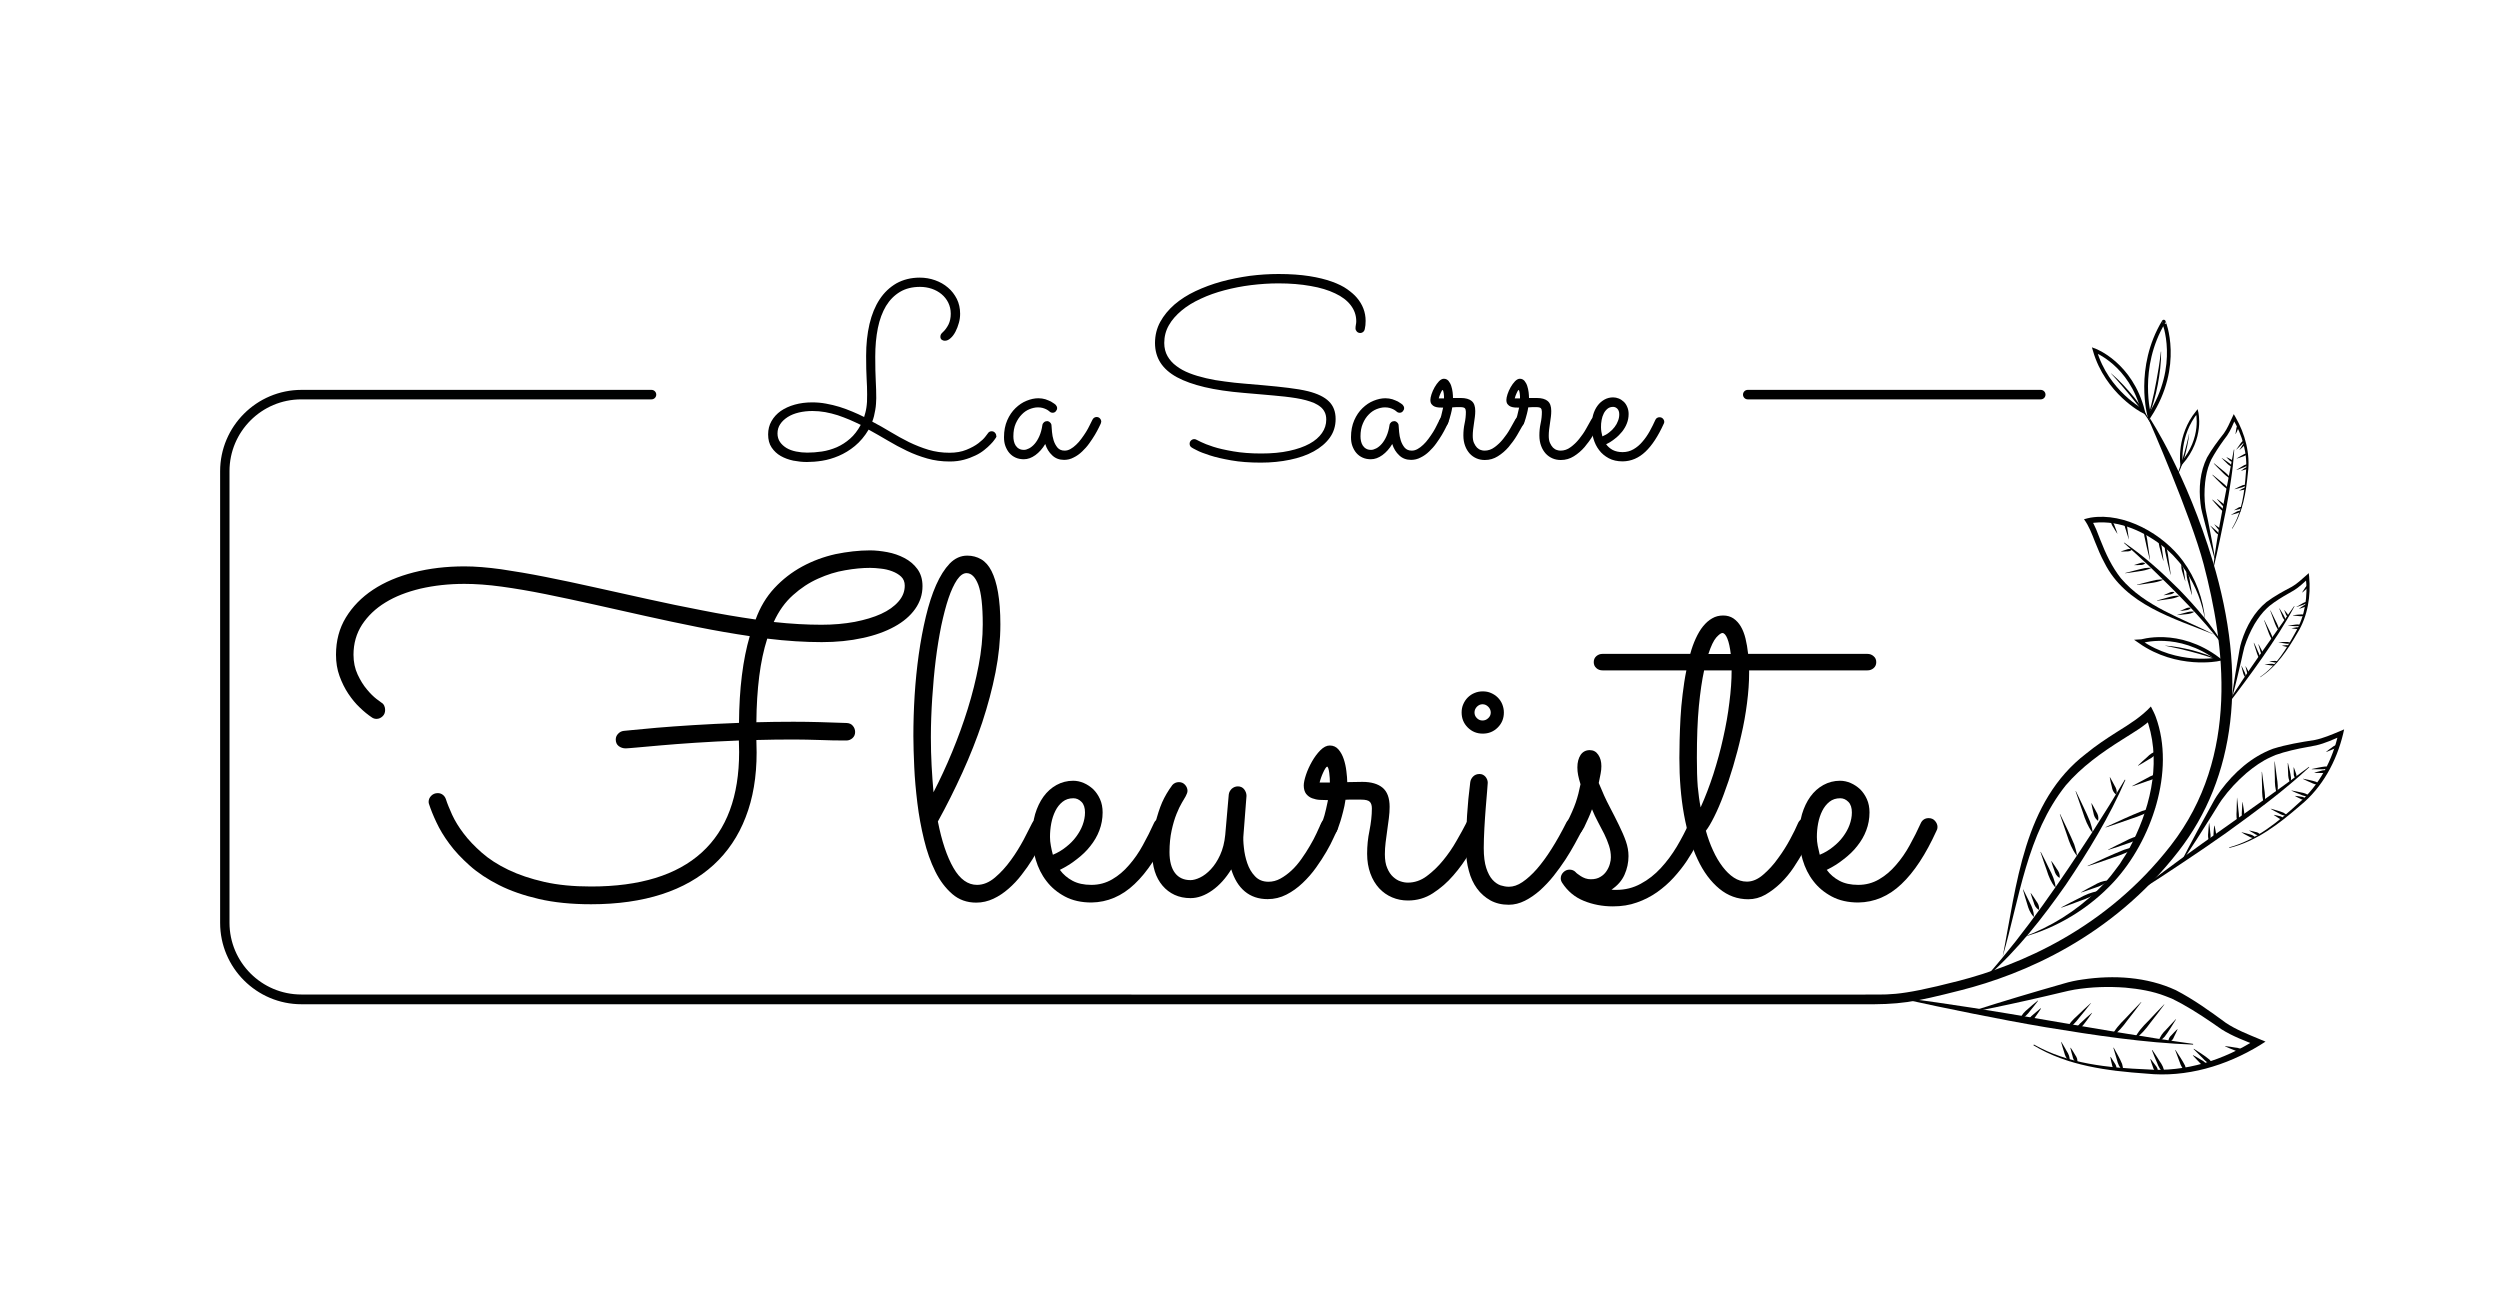 <svg xmlns="http://www.w3.org/2000/svg" xmlns:xlink="http://www.w3.org/1999/xlink" x="0px" y="0px" viewBox="0 0 2000 1037.2" style="enable-background:new 0 0 2000 1037.2;" xml:space="preserve">
<style type="text/css">
	.st0{display:none;}
	.st1{display:inline;}
	.st2{opacity:0.8;}
	.st3{fill:#F7C6C0;}
	.st4{fill:#FDF2F0;}
	.st5{fill:#FDEFED;}
	.st6{fill:#FADED9;}
	.st7{fill:#FADCD6;}
	.st8{fill:#FBE1DD;}
	.st9{fill:#FCEAE7;}
	.st10{fill:#F8D2CC;}
	.st11{fill:#010202;}
	.st12{fill:none;stroke:#010202;stroke-width:3;stroke-miterlimit:10;}
	.st13{fill:none;stroke:#010202;stroke-width:2;stroke-miterlimit:10;}
</style>
<g id="Calque_4" class="st0">
	<g class="st1">
		<g class="st2">
			<g class="st2">
				<path class="st3" d="M1185.2,734.2c3.1,62.5,12.7,23.6,22.8,1.5c-1.7-1.5-3.4-3.2-5.1-5.1C1197,732,1191.1,733.3,1185.2,734.2z"></path>
				<path class="st3" d="M1202.9,730.6c1.7,1.8,3.4,3.6,5.1,5.1c1.3-2.8,2.5-5.2,3.8-7.1C1208.8,729.3,1205.9,730,1202.9,730.6z"></path>
				<path class="st3" d="M1184.3,702.4c0.2,12.8,0.5,23.2,0.9,31.9c6-0.9,11.8-2.2,17.7-3.6C1196.6,723.9,1190.4,714.8,1184.3,702.4      z"></path>
				<path class="st3" d="M1211.7,728.6c3.1-0.8,6.3-1.3,9.3-2.3C1218.1,721.4,1214.9,723.5,1211.7,728.6z"></path>
				<path class="st4" d="M1439.5,249.5c-9.5-2.3-18.9-4.5-28.4-6.8c-9.4-2.2-18.8-4.4-28.2-6.6c-18.6-4.3-37.2-8.5-55.6-12.5      c-18.4-4.1-36.8-8-55.2-11.8c-18.4-3.8-36.7-7.5-55-11.1c20.7,33.1,41,66.8,59,89c27.2,35.5,54.3,37.1,81.3,24      c13.6-6.6,27.1-16.8,40.8-28.4c6.8-5.8,13.6-11.8,20.5-17.9C1425.7,261.4,1432.6,255.3,1439.5,249.5z"></path>
				<path class="st5" d="M1111.3,166.7c-24.5-3.8-48.9-7.4-73.4-10.8C1061.8,171.9,1086.5,179.8,1111.3,166.7z"></path>
				<path class="st4" d="M1439.5,246.8c-6.9,5.8-13.8,11.9-20.6,18c-6.8,6.1-13.6,12.2-20.5,17.9c-13.7,11.5-27.1,21.8-40.7,28.4      c-27.1,13.1-54.2,11.6-81.4-24c-18.1-22.2-38.3-55.9-59-89c-29.1-5.7-58.1-11.1-87.1-16.2c-29-5.1-58-10-86.9-14.5      c-24.8,13-49.5,5-73.4-10.9c-114.4-16.2-228.9-28.2-345.4-36.6c-116.5-8.4-234.9-13.2-356.9-15c-7.2-0.1-29.6,6.6-52.2,19.5      c-22.6,12.8-45.3,31.7-53,55.9l-25.8,36l-0.4,22.5c22.1,2.6,43.9,12.3,68.3-0.9c14.4,0.2,29.1-23.9,43.5-23.7      c64.6,1,121.9,26.1,194.2-21.9c10.9-12.1,25.1,6.3,39.3,24.7c14.2,18.4,28.5,36.8,39.3,24.7c21.6-6,42.3-4.3,62.3,1.2      c20.1,5.4,39.6,14.6,58.9,23.8c19.3,9.2,38.4,18.4,57.6,23.7c19.2,5.3,38.6,6.9,58.4,0.8c32.4-12.2,59.4-30.4,86.3-42.7      c26.9-12.2,53.8-18.4,86.3-6.4c14.4-0.1,35.8-24.5,50.2-24.6c93.6,23.8,187.2,47,281.6,94.4c21.6-0.3,44.8,96.7,66.1,72      c14-24.6,28.1-43,42.3-58.5c14.1-15.5,28.5-27.9,42.8-40.4c7.2-0.1,15.9,72.8,30.5,72.5c14.1,4.4,28,3.5,41.6-0.4      c13.6-3.9,27-10.8,40.3-18.2c26.6-14.7,52.7-31.6,79-31c-3-7.3-5.9-13.9-9-20.2C1542.7,272.5,1490.6,259.1,1439.5,246.8z"></path>
				<g>
					<path class="st4" d="M1761,316.4c-8.8,11.7-17.3,21.8-25.3,29c24.5,25,51,39.9,78.6,43.9c6.9,1,13.9,1.2,20.9,0.8       c7-0.4,14.1-1.5,21.3-3.4c14.2-3.8,28.7-10.3,43.3-20.1C1853.3,348.1,1807,331.5,1761,316.4z"></path>
					<path class="st4" d="M1676.5,307.8c0.5,1.3,1.1,2.8,1.6,4.2c-27.7-8.7-55.1-16.8-82.3-24.5c3,6.3,6,12.9,9,20.2       c7.8,0.2,15.6,1.8,23.3,5.5c7.8,3.7,15.6,9.5,23.3,17.9c4.1,4.8,8.3,9.2,12.5,13.5c5.9-5.6,12.1-13.1,18.5-21.4       c1,2.7,2,5.2,3,8.1c3.2,8.4,6.7,14.7,10.4,19c3.7,4.4,7.7,6.8,12,7.7c8.5,1.7,17.9-3.3,28-12.5c-4.2-4.4-8.4-8.8-12.5-13.7       c-7.7-8.5-15.5-14.4-23.3-18.2C1692.2,309.8,1684.4,308.1,1676.5,307.8z"></path>
				</g>
				<path class="st6" d="M1652.6,964c-23.5-36.6-42.5-24.4-61.3-9c-9.5,7.7-18.8,16.1-28.9,19.6c-10.2,3.5-21,2.1-33.4-9.9      c-9.1-7.6-18.1-13.1-27-16.7c-8.9-3.7-17.9-5.5-26.7-6.1c-8.8-0.6-17.7,0.2-26.5,1.9c-8.8,1.7-17.5,4.2-26.4,7.2      c81.2,29.9,156.6,57.9,228.9,55.8C1650.3,994.8,1650.3,980.8,1652.6,964z"></path>
				<path class="st7" d="M1856.3,660.8c-16.2,35.8-34.6,52.4-58.8,38.2c-10.2-6.5-20-15.9-29.4-26.5c-9.5-10.6-18.7-22.2-27.8-33      c-4.5-5.4-9.1-10.7-13.6-15.5c-4.5-4.8-9-9.1-13.5-12.8c-9-7.3-17.9-12.1-26.9-12.1c-12.6-3.1-25.4-2.9-38.4-0.2      c-6.5,1.3-13,3.2-19.6,5.5c-6.6,2.3-13.2,5.1-19.8,8.2c-26.5,12.2-53.3,29.3-80.1,41.8c-26.8,12.5-53.7,20.6-80.5,15      c-26.7-5.6-53.5-24.9-79.7-67c-24.3-36.1-49.1-57-74.4-68c-25.3-11-51.2-12.2-77.4-8.8c-26.2,3.4-52.9,11.3-79.8,18.5      c-26.9,7.2-54.1,13.5-81.3,13.8c-21.8,0.2-50.4,49.1-72.2,49.3c-72.7,0.4-138.1,0.7-203.5,0.7c-25.4,0-40-30.4-55.4-57.8      c-15.4-27.4-31.6-51.8-60.7-39.7c-7.2,0-21.6-48.8-28.8-48.8c-166.7,22.8-340-0.9-506-48.8c-2.6,53.3-3.6,105.2-2.8,152.9      c28.9-2.7,57.8,0.2,86.8,6.3c28.9,6.1,57.8,15.7,86.4,26.1c28.6,10.5,57.1,22.1,85.1,32.3c28,10.3,55.6,19.4,82.5,24.9      c72.6,25,145.5,25.4,218.3,25.5c72.9,0.2,145.6,0.1,218.6,24.1c68.4,20.5,142.3,40.4,212.2,30.3c-0.4-8.6-0.7-19.1-0.8-31.9      c6.1,12.4,12.3,21.6,18.5,28.3c3-0.6,5.9-1.3,8.8-2.1c3.2-5.1,6.4-7.1,9.3-2.3c-3.1,1-6.2,1.5-9.3,2.3c-1.3,1.9-2.5,4.3-3.8,7.1      c27,23.5,55,4.2,80.2-15.8c25.2-20,47.7-40.7,63.9-19.7c27.9,36.1,57.4,52.3,87.4,57.5c30,5.2,60.2-0.7,89.8-8.8      c29.5-8.1,58.5-18.5,85.9-22.2c27.4-3.8,53.2-0.8,76.1,17.4c46.6,25.3,88.7,36.4,127.9,28.2c39.2-8.2,75.7-35.7,112.5-87.7      C1860.1,677.6,1858.1,669.5,1856.3,660.8z"></path>
				<path class="st8" d="M1862.7,433.9c-2.2-15.1-4.3-28-6.1-38c-9.4,16-19,29.8-28.8,41.8c-9.8,12-19.7,22.2-29.9,30.6      c-10.1,8.6-20.4,15.5-30.8,21c-10.4,5.5-20.9,9.8-31.5,12.8c-42.4,12.3-86.5,6.8-128.7-0.8c-3.6,0-9.2-12.2-15.7-27.3      c-6.5-15.2-14-33.4-21.5-45.5c-18.5-12-33,12.5-46.4,37c-13.4,24.5-25.8,49-40.5,37.1c-32.3-23.8-64.4-42.3-96.4-56.3      c-32-14-63.7-23.7-95.5-29.8c-31.7-6.2-63.4-8.9-95-9c-31.6-0.2-63.2,2.4-94.8,6.5c-15.8,2.1-31.6,4.5-47.4,7.3      c-15.8,2.8-31.6,5.8-47.4,9.1c-31.6,6.6-63.2,13.9-94.8,21.1c-31.6,7.2-63.3,14.2-94.9,20.2c-31.7,5.9-63.3,11-95,13.9      c-14.5,0,0.1-121.7-21.5-146.1c-28.8-12.2-55.8-12.3-81.9-18.5c-26.1-6.2-51.3-18.5-76.2-55.3c-7-24.4-29.1,48.6-51,72.8      c-20,18.1-39.4,24-58.6,23.4c-19.2-0.6-38-7.7-56.9-15.5c-18.8-7.8-37.7-16.4-56.8-20.1c-19.1-3.7-38.5-2.4-58.5,9.5      c-21.6,17.7-43.1,18.7-64.4,17.8c-21.4-0.9-42.7-3.6-64.3,6.7c-1.1,17.3-2.1,34.6-2.9,51.8c166,47.9,339.3,71.6,506,48.8      c7.2,0,21.6,48.8,28.8,48.8c22.4-9.4,35.4,15,50.7,41.7c15.4,26.7,33.2,55.8,65.3,55.8c66.6,0,129.8-0.3,203.5-0.7      c21.8-0.2,50.5-49.1,72.2-49.3c27.2-0.3,54.4-6.6,81.3-13.8c26.9-7.2,53.5-15.1,79.8-18.5c26.2-3.4,52.1-2.2,77.4,8.8      c25.3,11,50.2,31.9,74.4,68c26.2,42.1,52.9,61.4,79.7,67c26.8,5.6,53.6-2.4,80.5-15c26.8-12.5,53.6-29.5,80.1-41.8      c6.6-3.1,13.2-5.9,19.8-8.2c6.6-2.3,13.1-4.2,19.6-5.5c13-2.7,25.8-2.9,38.4,0.2c9,0,17.9,4.8,26.9,12.1c4.5,3.7,9,8,13.5,12.8      c4.5,4.8,9,10,13.6,15.5c9.1,10.9,18.3,22.4,27.8,33c9.5,10.6,19.2,19.9,29.4,26.5c24.2,14.2,42.5-2.4,58.8-38.2      c-12.1-60.7-15.1-144.4-11-227.8C1849.6,433.3,1856.3,433.6,1862.7,433.9z"></path>
				<path class="st9" d="M1873.3,599.3c-2-116-10.9-193.6-16.5-224.4c-2.8-15.4-4.7-19-4.6-9.8c0.1,9.1,2.4,31.1,7.4,66.9      c-3.2-0.2-6.4-0.4-9.4-0.6c-3-0.2-5.7-0.3-7.8-0.4c-4.4,83.4-1.8,167.1,9.8,227.8C1859.6,642.6,1866.6,622.4,1873.3,599.3z"></path>
				<path class="st9" d="M1852.1,372.4c-8.5-3.3-17-6.6-25.5-9.7c-14.2,10.1-28.4,16.9-42.5,21c-7,2-14.1,3.3-21,3.8      c-7,0.6-13.9,0.4-20.7-0.4c-27.5-3.4-54-18-78.6-42.6c-19.9,18.8-37.1,20-50.1-13.5c-3-8.4-6-16-9-23.3      c-26.3-0.6-52.4,16.3-79,31c-13.3,7.4-26.7,14.3-40.3,18.2c-13.6,3.9-27.5,4.9-41.6,0.4c-14.6,0.3-23.2-72.6-30.5-72.5      c-14.3,12.5-28.6,24.9-42.8,40.4c-14.2,15.5-28.3,34-42.3,58.5c-21.3,24.7-44.5-72.3-66.1-72c-94.4-47.3-188.1-70.6-281.6-94.4      c-14.4,0.1-35.8,24.6-50.2,24.6c-32.4-12-59.3-5.8-86.3,6.4c-26.9,12.3-53.9,30.5-86.3,42.7c-19.8,6.1-39.2,4.5-58.4-0.8      c-19.2-5.4-38.3-14.5-57.6-23.7c-19.3-9.2-38.8-18.4-58.9-23.8c-20.1-5.5-40.7-7.1-62.3-1.2c-10.9,12.1-25.1-6.3-39.3-24.7      c-14.2-18.4-28.4-36.8-39.3-24.7c-72.3,48-129.6,22.9-194.2,21.9c-14.4-0.2-29.1,23.9-43.5,23.7c-24.4,13.2-46.2,3.5-68.3,0.9      l-1.6,83.1c-1,13-1.9,25.9-2.8,38.9c21.6-10.3,42.9-7.6,64.3-6.7c21.4,0.9,42.8-0.2,64.4-17.8c20-11.9,39.4-13.2,58.5-9.5      c19.1,3.7,37.9,12.3,56.8,20.1c18.8,7.8,37.7,14.9,56.9,15.5c19.2,0.6,38.6-5.4,58.6-23.4c21.9-24.2,43.9-97.1,51-72.8      c24.9,36.7,50.1,49.1,76.2,55.3c26.1,6.2,53.1,6.3,81.9,18.5c21.6,24.3,7,146,21.5,146.1c31.7-3,63.4-8,95-13.9      c31.7-6,63.3-13,94.9-20.2c31.6-7.2,63.2-14.5,94.8-21.1c15.8-3.3,31.6-6.3,47.4-9.1c15.8-2.8,31.6-5.3,47.4-7.3      c31.6-4.1,63.2-6.6,94.8-6.5c31.6,0.1,63.3,2.8,95,9c31.7,6.1,63.5,15.8,95.5,29.8c32,14,64.2,32.4,96.4,56.3      c14.7,11.9,27.1-12.6,40.5-37.1c13.4-24.5,27.8-49,46.4-37c7.5,12.1,15,30.3,21.5,45.5c6.5,15.2,12,27.4,15.7,27.3      c42.1,7.6,86.3,13.1,128.7,0.8c10.6-3,21.1-7.3,31.5-12.8c10.4-5.5,20.7-12.4,30.8-21c10.1-8.5,20.1-18.6,29.9-30.6      c9.8-12,19.4-25.8,28.8-41.8C1853.9,381,1852.1,372.4,1852.1,372.4z"></path>
				<path class="st6" d="M944.2,853c32.1,1,65,3.7,99.2,9.2c2.1,0,7.3,0.7,14.5,1.7C1020.2,853,981.2,839,944.2,853z"></path>
				<path class="st6" d="M1113.6,873.4c36.8,6.6,78.4,14,100.8,17.4c-24.8-39.5-50.7-66.5-79.7-66.1      C1134.6,824.7,1121,871.8,1113.6,873.4z"></path>
				<g>
					<path class="st10" d="M1862.2,685.3c-36.8,52-73.2,79.5-112.5,87.7c-39.2,8.2-81.2-2.9-127.9-28.2       c-22.9-18.2-48.7-21.1-76.1-17.4c-27.4,3.7-56.4,14.1-85.9,22.2c-29.6,8.1-59.8,14-89.8,8.8c-30-5.2-59.5-21.5-87.4-57.5       c-16.2-20.9-38.6-0.3-63.9,19.7c-25.2,20-53.2,39.3-80.2,15.8c-10.1,22.1-19.8,61-22.8-1.5c-69.9,10.1-143.8-9.8-212.2-30.3       c-73-24.1-145.8-23.9-218.6-24.1c-72.8-0.2-145.7-0.5-218.3-25.5c-26.9-5.5-54.5-14.6-82.5-24.9c-28-10.3-56.4-21.8-85.1-32.3       c-28.6-10.5-57.5-20-86.4-26.1c-28.9-6.2-57.9-9.1-86.8-6.3c2.2,139.6,19.7,243.7,57.8,244.3c74.6,38.8,144,58,210.7,65.9       c66.7,7.9,130.7,4.5,194.9-1.7c24.1-15.1,48.1-26.4,71.9-32.4c23.8-6,47.3-6.6,70.6-0.1c-24.1,6-48.5,17.4-72.9,32.7       c29.1-2.9,58.2-6.4,87.6-9.6c29.4-3.3,59.1-6.4,89.4-8.6c-1.8-1.1-3.6-1.6-5.3-2.6c14.5-0.3,29-0.5,43.9,0       c18.5-6.9,37.5-6.9,56.6-3.7c19.1,3.1,38.3,9.5,57.1,14.9c13.2,2,33.5,5.6,55.6,9.6c7.4-1.6,76-21.9,100.7,17.6       c7.6,1.1,12.9,1.8,15.1,1.7c16.7,3.1,33.3,6.9,49.7,11.2c16.4,4.3,32.6,9.1,48.7,14.3c32.2,10.4,63.8,21.9,95,33.3       c35.7-11.9,71.6-16.9,108.6,13.5c6.4,6,13.1,10.9,20,15c6.9,4.1,14,7.3,21,9.9c14,5.2,28.1,7.6,40.5,9.1       c12.4,1.4,23.3,1.7,31,2.4c7.8,0.7,12.6,1.8,12.9,4.8c8.7-0.4,17.3-1.1,25.9-2.4c4.3-0.6,8.6-1.4,12.9-2.2       c4.3-0.9,8.5-1.8,12.8-2.9c6.1-8.1,12.2-15.8,18.4-23.2c6.1-7.3,12.2-14.3,18.4-20.8c12.4-13,24.7-24,37.1-32.7       c3.1-2.2,6.2-4.2,9.3-6c3.1-1.8,6.2-3.5,9.3-5c6.2-3,12.4-5.3,18.7-6.9c6.2-1.6,12.4-2.3,18.6-2.3c6.2,0,12.4,0.8,18.5,2.6       c13.3-13.7,26.9-29.1,40.7-46.2c6.3-7.8,11.9-16.9,16.8-27.1c4.9-10.2,9.1-21.5,12.8-33.6c7.3-24.4,12.4-52.3,15.6-81.9       C1868.9,707.2,1865.3,696.9,1862.2,685.3z"></path>
				</g>
			</g>
		</g>
	</g>
</g>
<g id="Calque_5">
</g>
<g id="Calque_1">
	<g>
		<path d="M1632.6,319.5h-234.4c-2.1,0-3.8-1.7-3.8-3.8s1.7-3.8,3.8-3.8h234.4c2.1,0,3.8,1.7,3.8,3.8S1634.7,319.5,1632.6,319.5z"></path>
	</g>
	<g>
		<path d="M1486.1,795.7"></path>
	</g>
	<g>
		<path class="st11" d="M1627.1,835.6c27.4,15.6,59.4,18.6,90.3,19.9c30.9,2.4,61.7-7.5,87.5-24c0,0,0.5,4.9,0.5,4.9    c-9.6-3.8-19.2-7.3-28.1-12.9c-10.4-7.3-20.7-14.3-31.7-20.4c-2.7-1.5-5.4-2.8-8.1-4.2c-1-0.4-4-1.6-5.1-2    c-10.2-4-21.3-5.8-32.2-6.8c-13.5-1-27.2-0.6-40.6,1.6c-5.1,0.8-16.8,3.9-22,5c-19.7,4.6-39.5,8.9-59.3,12.8l-0.2-0.7    c23.9-7.7,48.5-15,72.7-21.9c4.9-1.5,10.1-2.6,15.2-3.3c25-3.7,51.4-2.2,74.6,8.5c14.1,7.3,27.5,16.9,40.1,26.2    c8.1,5.4,17.6,9.1,26.7,12.9c0,0,5,2.1,5,2.1l-4.4,2.8c-27,16.5-59,26.1-90.8,22.8c-31-2.2-63.4-6.2-90.5-22.7    C1626.8,836.3,1627.1,835.6,1627.1,835.6L1627.1,835.6z"></path>
	</g>
	<g>
		<path class="st11" d="M1520.2,798.1c78.3,9.5,156.2,26.2,234.3,37c0,0,0,0.6,0,0.6c-39.6-1.5-78.8-7.5-117.9-13.9    c-19.5-3.3-39-7-58.4-10.9c-19.4-3.9-38.8-7.9-58.1-12.2L1520.2,798.1L1520.2,798.1z"></path>
	</g>
	<g>
		<path class="st11" d="M1649.1,833.6c1.5,2.4,2.9,4.8,4.2,7.2c1.6,2.4,2.7,4.9,2.4,8c0,0,0,0.2,0,0.2c-0.1,0.1-0.1,0-0.2-0.1    c-2.5-1.9-3.5-4.4-4.2-7.2c-0.8-2.6-1.7-5.3-2.4-8l0-0.1C1649.1,833.5,1649,833.4,1649.1,833.6L1649.1,833.6z"></path>
	</g>
	<g>
		<path class="st11" d="M1656.6,838.3c1.3,1.8,2.4,3.7,3.5,5.6c1.4,1.9,2.2,3.9,1.7,6.4c0,0,0,0.2,0,0.2l-0.1,0l-0.2-0.1    c-2.2-1.3-3.1-3.3-3.5-5.6c-0.6-2.1-1.2-4.2-1.7-6.4l0-0.1C1656.5,838.2,1656.5,838.1,1656.6,838.3L1656.6,838.3z"></path>
	</g>
	<g>
		<path class="st11" d="M1688.6,845.6c1.1,1.6,2.1,3.2,3.1,4.9c1.2,1.7,1.9,3.4,1.2,5.6c-0.1,0.2,0,0.2-0.3,0.1    c-2.1-1.1-2.8-2.8-3.1-4.9c-0.5-1.9-0.9-3.7-1.2-5.6c0-0.2,0-0.1,0.2-0.2C1688.5,845.5,1688.6,845.6,1688.6,845.6L1688.6,845.6z"></path>
	</g>
	<g>
		<path class="st11" d="M1720.6,847.3c1.3,1.6,2.5,3.2,3.7,4.9c1.5,1.7,2.3,3.4,1.9,5.8c0,0.2,0,0.3-0.3,0.1c-2.2-1-3.1-2.7-3.7-4.9    c-0.7-1.9-1.4-3.8-1.9-5.8l0-0.1C1720.5,847.2,1720.5,847.1,1720.6,847.3L1720.6,847.3z"></path>
	</g>
	<g>
		<path class="st11" d="M1721.9,840.1c2,2.8,3.9,5.8,5.7,8.7c2.1,2.9,3.7,5.9,3.9,9.6c0,0,0,0.2,0,0.2c-0.2,0.1-0.1,0.1-0.3,0    c-2.9-2.3-4.5-5.3-5.7-8.7c-1.4-3.2-2.7-6.4-3.9-9.6l-0.1-0.1C1721.8,840,1721.8,839.9,1721.9,840.1L1721.9,840.1z"></path>
	</g>
	<g>
		<path class="st11" d="M1740.4,840c2.6,4.1,5.4,8.1,7.6,12.4c0.6,1.6,1,3.2,1,5.1c0,0-0.1,0.1-0.1,0.1c-2.8-2.1-4.3-5.1-5.3-8.3    c-1.2-3-2.3-6-3.4-9.1l0-0.1C1740.3,839.9,1740.3,839.8,1740.4,840L1740.4,840z"></path>
	</g>
	<g>
		<path class="st11" d="M1755.2,839.1c4.2,2.8,8.6,5.4,12.4,8.6c1.2,1.2,2.3,2.6,3.1,4.3l-0.1,0.1c-3.6-0.9-6.2-3-8.5-5.6    c-2.4-2.3-4.8-4.7-7.1-7.1l-0.1-0.1C1755,839,1755,839,1755.2,839.1L1755.2,839.1z"></path>
	</g>
	<g>
		<path class="st11" d="M1754.6,844.2c2.1,1.1,4.1,2.3,6.2,3.6c2.3,1.1,4.1,2.6,4.9,5.2c0,0,0.1,0.2,0.1,0.2l-0.1,0.1l-0.2,0    c-2.7-0.2-4.5-1.7-6.2-3.6c-1.7-1.7-3.3-3.4-4.9-5.2l-0.1-0.1C1754.4,844.1,1754.4,844.1,1754.6,844.2L1754.6,844.2z"></path>
	</g>
	<g>
		<path class="st11" d="M1780.2,836.9c2.6,0.3,5.2,0.6,7.7,1.1c2.7,0.2,5.2,0.9,7.2,3c0,0,0.1,0.1,0.1,0.1l0,0.1l-0.2,0    c-2.8,0.8-5.3,0.1-7.7-1.1c-2.4-0.9-4.8-1.9-7.2-3l-0.1-0.1C1780.1,836.9,1780,836.9,1780.2,836.9L1780.2,836.9z"></path>
	</g>
	<g>
		<path class="st11" d="M1691,838.2c2.3,4.3,4.9,8.5,6.7,13c0.5,1.6,0.8,3.3,0.6,5.1c0,0-0.1,0.1-0.1,0.1c-2.7-2.3-3.9-5.4-4.7-8.7    c-1-3.1-1.9-6.2-2.8-9.4l0-0.1C1690.9,838.1,1690.9,838,1691,838.2L1691,838.2z"></path>
	</g>
	<g>
		<path class="st11" d="M1630.4,800.7c-2,2.7-4.2,5.4-6.3,8c-2.1,2.8-4.4,5.3-7.8,6.6c0,0-0.1,0.1-0.1,0.1c-0.1-0.1-0.1-0.1-0.1-0.3    c1.2-3.4,3.6-5.8,6.3-8c2.5-2.2,5.1-4.5,7.8-6.6l0.1-0.1C1630.4,800.6,1630.5,800.5,1630.4,800.7L1630.4,800.7z"></path>
	</g>
	<g>
		<path class="st11" d="M1632.7,807c-1.4,2.2-2.8,4.2-4.3,6.3c-1.4,2.3-3.1,4.1-5.8,4.9c0,0-0.2,0-0.2,0l-0.1-0.1l0-0.2    c0.5-2.8,2.2-4.7,4.3-6.3c1.9-1.7,3.8-3.3,5.8-4.9l0.1-0.1C1632.8,806.9,1632.8,806.8,1632.7,807L1632.7,807z"></path>
	</g>
	<g>
		<path class="st11" d="M1672.7,802.6c-3,3.8-6,7.6-9.1,11.3c-3,3.9-6.2,7.5-10.6,9.9c0,0-0.1,0.1-0.1,0.1l-0.1-0.1    c2.1-4.6,5.5-8.1,9.2-11.4c3.5-3.4,7-6.7,10.7-10l0.2,0.2L1672.7,802.6L1672.7,802.6z"></path>
	</g>
	<g>
		<path class="st11" d="M1713,801.8c-3.6,4.9-7.3,9.7-11.1,14.5c-3.6,5-7.5,9.6-12.6,13.2c0,0-0.1,0.1-0.1,0.1l-0.2-0.1    c2.7-5.7,6.8-10.3,11.2-14.6c4.2-4.4,8.3-8.9,12.6-13.2l0.1-0.1l0.2,0.2L1713,801.8L1713,801.8z"></path>
	</g>
	<g>
		<path class="st11" d="M1731.4,803.7c-3.6,4.9-7.3,9.7-11.1,14.5c-3.6,5-7.5,9.6-12.6,13.2c0,0-0.1,0.1-0.1,0.1l-0.2-0.1    c2.7-5.7,6.8-10.3,11.2-14.6c4.2-4.4,8.3-8.9,12.6-13.2l0.1-0.1l0.2,0.2L1731.4,803.7L1731.4,803.7z"></path>
	</g>
	<g>
		<path class="st11" d="M1740.8,815.5c-3,4.7-5.8,9.6-9.2,14c-1.3,1.4-2.8,2.7-4.6,3.7l-0.1-0.1c1-3.9,3.3-6.8,6.1-9.5    c2.5-2.8,5-5.5,7.6-8.2l0.1-0.1C1740.8,815.4,1740.9,815.3,1740.8,815.5L1740.8,815.5z"></path>
	</g>
	<g>
		<path class="st11" d="M1742,823.6c-0.8,1.9-1.8,3.8-2.7,5.7c-0.8,2.1-2,3.8-4.4,4.5c-0.2,0.1-0.2,0.1-0.2-0.2    c-0.1-2.5,1-4.2,2.7-5.7c1.4-1.5,2.8-3.1,4.4-4.5l0.1-0.1C1742,823.5,1742.1,823.4,1742,823.6L1742,823.6z"></path>
	</g>
	<g>
		<path class="st11" d="M1673.6,810.5c-2.9,4-5.7,8.2-9,11.8c-1.3,1.1-2.7,2.2-4.4,2.9c0,0-0.1-0.1-0.1-0.1c1-3.5,3.3-5.9,5.9-8.1    c2.4-2.3,4.8-4.5,7.4-6.6l0.1-0.1C1673.7,810.4,1673.8,810.3,1673.6,810.5L1673.6,810.5z"></path>
	</g>
	<g>
		<path class="st11" d="M1783.4,677.9c21.7-6,39.2-20.5,55.5-35.4c16.7-14.4,27.3-34.8,31.9-56.1c0,0,2.7,2.2,2.7,2.2    c-6.7,2.9-13.3,6-20.6,7.7c-8.9,1.6-17.6,3.2-26.3,5.7c-2.1,0.6-4.1,1.3-6.2,2c-0.7,0.3-2.8,1.2-3.6,1.6    c-7.1,3.1-13.6,7.8-19.6,12.8c-7.3,6.3-14,13.4-19.7,21.3c-2.2,3-6.5,10.4-8.6,13.6c-7.6,12.2-15.4,24.3-23.4,36.3l-0.5-0.3    c8.1-15.9,16.9-32,25.6-47.7c1.7-3.2,3.8-6.4,6-9.3c10.7-14.4,24.8-27,41.8-33.3c10.8-3.4,22.3-5.3,33.4-7c6.8-1.4,13.5-4.3,20-7    c0,0,3.5-1.5,3.5-1.5l-0.8,3.6c-5.3,21.9-16.6,42.9-34.2,57.2c-16.7,14.5-35,28.8-57,34.1C1783.5,678.4,1783.4,677.9,1783.4,677.9    L1783.4,677.9z"></path>
	</g>
	<g>
		<path class="st11" d="M1710.6,712.8c44.2-34.6,91.8-65.5,136.5-99.3c0,0,0.3,0.3,0.3,0.3c-20.7,19.2-43.5,35.9-66.3,52.4    c-11.5,8.1-23.1,16.1-34.9,23.9c-11.7,7.8-23.5,15.6-35.4,23.1L1710.6,712.8L1710.6,712.8z"></path>
	</g>
	<g>
		<path class="st11" d="M1793.4,665.8c1.9,0.4,3.9,1,5.8,1.5c2,0.4,3.8,1.1,5.2,2.9c0,0,0.1,0.1,0.1,0.1c0,0.1,0,0.1-0.1,0.1    c-2.2,0.3-4-0.4-5.8-1.5c-1.8-0.9-3.5-1.8-5.2-2.9l-0.1-0.1C1793.3,665.7,1793.2,665.7,1793.4,665.8L1793.4,665.8z"></path>
	</g>
	<g>
		<path class="st11" d="M1799.5,664.4c1.6,0.3,3.1,0.7,4.6,1.1c1.7,0.3,3.1,0.8,4.1,2.4c0,0,0.1,0.1,0.1,0.1l0,0.1l-0.1,0    c-1.8,0.4-3.2-0.1-4.6-1.1c-1.4-0.8-2.7-1.5-4.1-2.4l-0.1-0.1C1799.4,664.4,1799.4,664.4,1799.5,664.4L1799.5,664.4z"></path>
	</g>
	<g>
		<path class="st11" d="M1819.3,651.9c1.4,0.2,2.7,0.6,4,0.9c1.5,0.2,2.7,0.8,3.4,2.2c0.1,0.1,0.1,0.1-0.1,0.2c-1.6,0.5-2.8,0-4-0.9    c-1.2-0.7-2.3-1.4-3.4-2.2c-0.1-0.1-0.1-0.1,0-0.2C1819.2,651.9,1819.3,651.9,1819.3,651.9L1819.3,651.9z"></path>
	</g>
	<g>
		<path class="st11" d="M1836.3,636.7c1.5,0.1,2.9,0.4,4.3,0.6c1.6,0.1,2.9,0.5,3.9,2c0.1,0.1,0.1,0.1-0.1,0.2    c-1.6,0.6-3,0.2-4.3-0.6c-1.3-0.6-2.6-1.2-3.9-2l-0.1-0.1C1836.2,636.7,1836.1,636.7,1836.3,636.7L1836.3,636.7z"></path>
	</g>
	<g>
		<path class="st11" d="M1833.3,632.4c2.4,0.4,4.9,1,7.3,1.5c2.5,0.4,4.9,1.1,6.8,2.9c0,0,0.1,0.1,0.1,0.1c0,0.1,0,0.1-0.1,0.1    c-2.6,0.3-5-0.4-7.3-1.5c-2.3-0.9-4.6-1.8-6.8-2.9l-0.1,0C1833.2,632.4,1833.2,632.4,1833.3,632.4L1833.3,632.4z"></path>
	</g>
	<g>
		<path class="st11" d="M1842.6,623c3.4,0.8,6.8,1.3,10.1,2.4c1.1,0.5,2.1,1.1,3,2.1c0,0,0,0.1,0,0.1c-2.5,0.4-4.7-0.4-6.9-1.5    c-2.1-0.9-4.2-1.8-6.3-2.9l-0.1,0C1842.5,623,1842.4,623,1842.6,623L1842.6,623z"></path>
	</g>
	<g>
		<path class="st11" d="M1849.5,615.2c3.5-0.7,7-1.6,10.6-2c1.2,0,2.5,0.1,3.7,0.6l0,0.1c-2.2,1.4-4.6,1.6-7.1,1.5    c-2.4,0-4.8,0.1-7.2,0l-0.1,0C1849.5,615.2,1849.4,615.2,1849.5,615.2L1849.5,615.2z"></path>
	</g>
	<g>
		<path class="st11" d="M1851.8,618c1.6-0.5,3.3-0.9,4.9-1.3c1.7-0.6,3.3-0.8,5.1,0.1c0,0,0.1,0.1,0.1,0.1l0,0.1l-0.1,0.1    c-1.5,1.3-3.1,1.4-4.9,1.3c-1.7,0-3.4,0-5.1-0.1l-0.1,0C1851.7,618,1851.6,618.1,1851.8,618L1851.8,618z"></path>
	</g>
	<g>
		<path class="st11" d="M1861,601.4c1.4-1.2,2.9-2.3,4.4-3.3c1.5-1.3,3-2.2,5.1-2.1c0,0,0.1,0,0.1,0l0,0.1l-0.1,0.1    c-1,1.8-2.6,2.7-4.4,3.3c-1.7,0.7-3.4,1.5-5.1,2.1l-0.1,0C1861,601.5,1860.9,601.5,1861,601.4L1861,601.4z"></path>
	</g>
	<g>
		<path class="st11" d="M1816.8,647c3.3,1,6.7,1.8,9.9,3.1c1,0.6,2.1,1.3,2.9,2.3c0,0,0,0.1,0,0.1c-2.5,0.2-4.7-0.7-6.8-2    c-2.1-1.1-4.1-2.1-6.1-3.3l-0.1-0.1C1816.7,647,1816.6,647,1816.8,647L1816.8,647z"></path>
	</g>
	<g>
		<path class="st11" d="M1767.4,658.7c0.4,2.4,0.6,4.8,0.8,7.2c0.4,2.5,0.5,4.8-0.6,7.2c0,0,0,0.1,0,0.1c-0.1,0-0.1,0-0.2-0.1    c-1.1-2.3-1.1-4.7-0.8-7.2c0.2-2.4,0.3-4.8,0.6-7.2l0-0.1C1767.4,658.6,1767.4,658.5,1767.4,658.7L1767.4,658.7z"></path>
	</g>
	<g>
		<path class="st11" d="M1771.7,660.7c0.4,1.8,0.7,3.6,1,5.3c0.4,1.9,0.5,3.6-0.5,5.4c0,0-0.1,0.1-0.1,0.1l-0.1,0l-0.1-0.1    c-1.2-1.7-1.2-3.4-1-5.3c0.1-1.8,0.2-3.6,0.5-5.4l0-0.1C1771.7,660.6,1771.7,660.5,1771.7,660.7L1771.7,660.7z"></path>
	</g>
	<g>
		<path class="st11" d="M1789.7,638.4c0.4,3.4,0.8,6.8,1.1,10.3c0.5,3.5,0.6,6.9-0.3,10.3c0,0,0,0.1,0,0.1l-0.1,0    c-1.3-3.4-1.4-6.8-1.1-10.4c0.1-3.5,0.1-6.9,0.3-10.4l0.2,0L1789.7,638.4L1789.7,638.4z"></path>
	</g>
	<g>
		<path class="st11" d="M1809.6,617.6c0.6,4.3,1.2,8.6,1.7,12.9c0.7,4.3,1.1,8.6,0.3,13c0,0,0,0.1,0,0.1l-0.2,0    c-1.5-4.2-1.8-8.6-1.7-13c-0.1-4.3-0.3-8.7-0.3-13l0-0.1l0.2,0L1809.6,617.6L1809.6,617.6z"></path>
	</g>
	<g>
		<path class="st11" d="M1819.8,609.3c0.6,4.3,1.2,8.6,1.7,12.9c0.7,4.3,1.1,8.6,0.3,13c0,0,0,0.1,0,0.1l-0.2,0    c-1.5-4.2-1.8-8.6-1.7-13c-0.1-4.3-0.3-8.7-0.3-13l0-0.1l0.2,0L1819.8,609.3L1819.8,609.3z"></path>
	</g>
	<g>
		<path class="st11" d="M1830.4,610.5c0.9,3.9,1.9,7.7,2.4,11.7c0,1.4,0,2.7-0.4,4.1l-0.1,0c-1.5-2.5-1.8-5.1-1.8-7.9    c-0.1-2.6-0.3-5.3-0.3-7.9l0-0.1C1830.4,610.5,1830.4,610.4,1830.4,610.5L1830.4,610.5z"></path>
	</g>
	<g>
		<path class="st11" d="M1835.1,614c0.6,1.4,1,2.8,1.5,4.2c0.6,1.5,0.9,2.9,0.1,4.5c-0.1,0.1-0.1,0.2-0.2,0    c-1.3-1.2-1.6-2.6-1.5-4.2c-0.1-1.5-0.1-3-0.1-4.5l0-0.1C1835.1,613.9,1835.1,613.9,1835.1,614L1835.1,614z"></path>
	</g>
	<g>
		<path class="st11" d="M1794.1,641.8c0.5,3.5,1.3,7,1.4,10.5c-0.1,1.2-0.3,2.4-0.8,3.7l-0.1,0c-1.3-2.3-1.3-4.6-1.1-7.1    c0.1-2.4,0.2-4.7,0.4-7.1l0-0.1C1794.1,641.7,1794.1,641.7,1794.1,641.8L1794.1,641.8z"></path>
	</g>
	<g>
		<path class="st11" d="M1808,541.6c12.9-8.8,21.1-22.4,28.4-35.8c7.7-13.2,10-29,8.2-44c0,0,2.3,0.8,2.3,0.8    c-3.8,3.4-7.4,7-11.8,9.7c-5.5,3.1-10.8,6.1-15.9,9.7c-1.3,0.9-2.4,1.8-3.6,2.7c-0.4,0.4-1.6,1.4-2,1.8c-4,3.7-7.2,8.2-10,12.8    c-3.3,5.8-6.1,12-8.1,18.4c-0.7,2.4-1.9,8.3-2.5,10.8c-2.2,9.7-4.6,19.5-7.1,29.1l-0.4-0.1c1.7-12.3,3.8-24.8,6-37.1    c0.4-2.5,1-5.1,1.8-7.5c3.8-11.9,10.1-23.3,19.9-31.3c6.3-4.7,13.4-8.6,20.3-12.2c4.2-2.4,7.8-5.9,11.5-9.1c0,0,2-1.8,2-1.8    l0.3,2.6c1.5,15.6-1.1,31.9-9.4,45.3c-7.7,13.3-16.5,26.8-29.6,35.3C1808.2,541.9,1808,541.6,1808,541.6L1808,541.6z"></path>
	</g>
	<g>
		<path class="st11" d="M1780.6,565.2c16.1-26.9,36.9-54.4,54.7-80.3c0,0,0.3,0.1,0.3,0.1c-3.8,7.2-8,14.1-12.3,21    c-4.4,6.8-8.9,13.6-13.5,20.2c-9.3,13.3-19,26.3-28.9,39.1L1780.6,565.2L1780.6,565.2z"></path>
	</g>
	<g>
		<path class="st11" d="M1811.9,531.4c1.4-0.2,2.7-0.2,4.1-0.3c1.4-0.2,2.8-0.1,4.1,0.7c0,0,0.1,0,0.1,0c0,0.1,0,0.1-0.1,0.1    c-1.4,0.7-2.7,0.6-4.1,0.3c-1.4-0.2-2.7-0.4-4.1-0.7l-0.1,0C1811.8,531.4,1811.8,531.4,1811.9,531.4L1811.9,531.4z"></path>
	</g>
	<g>
		<path class="st11" d="M1815.6,529.1c1.1-0.2,2.2-0.3,3.3-0.3c1.2-0.2,2.2-0.1,3.2,0.6c0,0,0.1,0.1,0.1,0.1l0,0l-0.1,0    c-1.1,0.7-2.1,0.7-3.3,0.3c-1.1-0.2-2.1-0.4-3.2-0.6l-0.1,0C1815.5,529.1,1815.5,529.1,1815.6,529.1L1815.6,529.1z"></path>
	</g>
	<g>
		<path class="st11" d="M1825.7,516.5c0.9-0.2,1.9-0.2,2.8-0.3c1-0.2,1.9-0.1,2.8,0.7c0.1,0.1,0.1,0.1,0,0.1    c-0.9,0.7-1.8,0.6-2.8,0.3c-0.9-0.2-1.8-0.4-2.8-0.7C1825.6,516.6,1825.7,516.6,1825.7,516.5    C1825.7,516.5,1825.7,516.5,1825.7,516.5L1825.7,516.5z"></path>
	</g>
	<g>
		<path class="st11" d="M1833.4,502.6c1-0.2,2-0.4,3-0.6c1.1-0.3,2-0.3,3,0.4c0.1,0.1,0.1,0.1,0,0.1c-0.9,0.8-1.9,0.8-3,0.6    c-1-0.1-2-0.2-3-0.4l-0.1,0C1833.3,502.6,1833.3,502.6,1833.4,502.6L1833.4,502.6z"></path>
	</g>
	<g>
		<path class="st11" d="M1830.5,500.5c1.7-0.3,3.4-0.5,5.1-0.7c1.7-0.3,3.4-0.4,5.1,0.3c0,0,0.1,0,0.1,0c0,0.1,0,0.1-0.1,0.1    c-1.6,0.8-3.3,0.8-5.1,0.7c-1.7-0.1-3.4-0.2-5.1-0.3l-0.1,0C1830.4,500.5,1830.4,500.5,1830.5,500.5L1830.5,500.5z"></path>
	</g>
	<g>
		<path class="st11" d="M1834.4,492.2c2.4-0.3,4.8-0.7,7.2-0.7c0.8,0.1,1.7,0.3,2.5,0.7l0,0.1c-1.6,0.8-3.2,0.8-4.8,0.6    c-1.6-0.1-3.2-0.3-4.8-0.5l-0.1,0C1834.4,492.2,1834.3,492.2,1834.4,492.2L1834.4,492.2z"></path>
	</g>
	<g>
		<path class="st11" d="M1837.2,485.5c1.4-0.9,2.9-1.7,4.3-2.5c1.4-0.9,2.9-1.6,4.7-1.6c0,0,0.1,0,0.1,0c0,0.1,0,0.1,0,0.1    c-1.2,1.4-2.7,2-4.3,2.5c-1.6,0.6-3.1,1.1-4.7,1.6l-0.1,0C1837.2,485.5,1837.1,485.5,1837.2,485.5L1837.2,485.5z"></path>
	</g>
	<g>
		<path class="st11" d="M1839.3,486.9c1-0.7,1.9-1.3,2.9-2c1-0.8,2-1.3,3.4-1.1c0,0,0.1,0,0.1,0l0,0l0,0.1c-0.7,1.2-1.7,1.7-2.9,2    c-1.1,0.4-2.2,0.8-3.4,1.1l-0.1,0C1839.3,486.9,1839.3,486.9,1839.3,486.9L1839.3,486.9z"></path>
	</g>
	<g>
		<path class="st11" d="M1841.7,473.9c0.7-1.1,1.4-2.2,2.1-3.2c0.7-1.2,1.5-2.1,2.9-2.5c0,0,0.1,0,0.1,0l0,0l0,0.1    c-0.2,1.4-1.1,2.4-2.1,3.2c-0.9,0.9-1.9,1.7-2.9,2.5l-0.1,0C1841.6,473.9,1841.6,474,1841.7,473.9L1841.7,473.9z"></path>
	</g>
	<g>
		<path class="st11" d="M1823,513.8c2.4-0.1,4.8-0.3,7.2-0.2c0.8,0.1,1.6,0.4,2.4,0.8l0,0.1c-1.6,0.7-3.2,0.6-4.9,0.2    c-1.6-0.2-3.2-0.5-4.8-0.8l-0.1,0C1822.9,513.8,1822.9,513.8,1823,513.8L1823,513.8z"></path>
	</g>
	<g>
		<path class="st11" d="M1793.2,532.6c0.8,1.5,1.5,3,2.2,4.5c0.8,1.5,1.4,3.1,1.2,4.9c0,0,0,0.1,0,0.1c-0.1,0-0.1,0-0.1,0    c-1.3-1.3-1.8-2.8-2.2-4.5c-0.4-1.6-0.9-3.2-1.2-4.9l0-0.1C1793.2,532.6,1793.1,532.5,1793.2,532.6L1793.2,532.6z"></path>
	</g>
	<g>
		<path class="st11" d="M1796.5,533c0.7,1.1,1.3,2.2,1.8,3.3c0.7,1.1,1.2,2.3,0.9,3.6c0,0,0,0.1,0,0.1l0,0l-0.1,0    c-1.1-0.8-1.6-2-1.8-3.3c-0.3-1.2-0.7-2.4-0.9-3.6l0-0.1C1796.5,532.9,1796.5,532.9,1796.5,533L1796.5,533z"></path>
	</g>
	<g>
		<path class="st11" d="M1803.2,514.3c1.1,2.1,2.1,4.3,3,6.5c1.1,2.2,2,4.4,2.1,6.8c0,0,0,0.1,0,0.1l-0.1,0    c-1.6-1.9-2.4-4.2-3.1-6.5c-0.7-2.3-1.5-4.5-2.1-6.8l0-0.1L1803.2,514.3L1803.2,514.3L1803.2,514.3z"></path>
	</g>
	<g>
		<path class="st11" d="M1811.5,496.2c1.4,2.7,2.7,5.4,4,8.1c1.4,2.7,2.7,5.4,3.1,8.5c0,0,0,0.1,0,0.1l-0.1,0    c-1.9-2.4-3.1-5.2-4.1-8.1c-1.1-2.8-2.1-5.6-3.1-8.5l0-0.1L1811.5,496.2L1811.5,496.2L1811.5,496.2z"></path>
	</g>
	<g>
		<path class="st11" d="M1816.4,488.4c1.4,2.7,2.7,5.4,4,8.1c1.4,2.7,2.7,5.4,3.1,8.5c0,0,0,0.1,0,0.1l-0.1,0    c-1.9-2.4-3.1-5.2-4.1-8.1c-1.1-2.8-2.1-5.6-3.1-8.5l0-0.1L1816.4,488.4L1816.4,488.4L1816.4,488.4z"></path>
	</g>
	<g>
		<path class="st11" d="M1823.6,486.8c1.4,2.3,3,4.6,4.2,7.1c0.3,0.9,0.6,1.8,0.6,2.8l-0.1,0c-1.5-1.3-2.3-2.9-2.9-4.8    c-0.7-1.7-1.4-3.4-2-5.1l0-0.1C1823.6,486.7,1823.6,486.7,1823.6,486.8L1823.6,486.8z"></path>
	</g>
	<g>
		<path class="st11" d="M1827.5,488c0.7,0.8,1.3,1.6,1.9,2.4c0.8,0.8,1.2,1.7,1.1,2.9c0,0.1,0,0.1-0.1,0.1c-1.1-0.5-1.6-1.4-1.9-2.4    c-0.4-1-0.8-1.9-1.1-2.9l0-0.1C1827.4,488,1827.4,487.9,1827.5,488L1827.5,488z"></path>
	</g>
	<g>
		<path class="st11" d="M1806.9,515.5c1.1,2.2,2.4,4.3,3.3,6.6c0.2,0.8,0.4,1.7,0.3,2.6l-0.1,0c-1.3-1.2-1.9-2.7-2.3-4.4    c-0.5-1.6-1-3.1-1.4-4.7l0-0.1C1806.9,515.5,1806.9,515.4,1806.9,515.5L1806.9,515.5z"></path>
	</g>
	<g>
		<path class="st11" d="M1785.6,422.7c8.1-13.3,10-29.1,11.1-44.3c1.6-15.2-2.8-30.6-10.6-43.5c0,0,2.4-0.2,2.4-0.2    c-2,4.7-3.9,9.4-6.8,13.7c-3.8,5-7.3,10-10.5,15.4c-0.8,1.3-1.4,2.6-2.2,3.9c-0.2,0.5-0.8,1.9-1.1,2.5c-2.1,5-3.2,10.4-3.8,15.8    c-0.7,6.7-0.7,13.4,0.2,20.1c0.3,2.5,1.7,8.4,2.2,10.9c2,9.8,3.8,19.6,5.5,29.5l-0.4,0.1c-3.5-11.9-6.8-24.2-9.8-36.2    c-0.7-2.4-1.1-5-1.4-7.6c-1.5-12.4-0.4-25.4,5.2-36.7c3.8-6.8,8.7-13.3,13.5-19.4c2.8-3.9,4.7-8.6,6.8-13c0,0,1.1-2.4,1.1-2.4    l1.3,2.2c7.8,13.6,12.1,29.5,10,45.1c-1.5,15.3-4,31.2-12.5,44.4C1785.9,422.9,1785.6,422.7,1785.6,422.7L1785.6,422.7z"></path>
	</g>
	<g>
		<path class="st11" d="M1770.3,455.4c3.7-31.1,11.2-64.7,16.8-95.7c0,0,0.3,0,0.3,0c-0.5,8.1-1.4,16.2-2.6,24.2c-1.2,8-2.5,16-4,24    c-3.1,15.9-6.5,31.8-10.2,47.5L1770.3,455.4L1770.3,455.4z"></path>
	</g>
	<g>
		<path class="st11" d="M1784.9,411.8c1.2-0.7,2.4-1.3,3.6-2c1.2-0.8,2.5-1.3,4-1.1c0,0,0.1,0,0.1,0c0,0.1,0,0.1,0,0.1    c-1,1.2-2.2,1.7-3.6,2c-1.3,0.4-2.6,0.7-4,1.1l-0.1,0C1784.9,411.8,1784.8,411.8,1784.9,411.8L1784.9,411.8z"></path>
	</g>
	<g>
		<path class="st11" d="M1787.4,408.1c0.9-0.6,1.9-1.1,2.8-1.7c1-0.7,2-1,3.2-0.7c0,0,0.1,0,0.1,0l0,0l0,0.1    c-0.7,1.1-1.7,1.5-2.8,1.7c-1.1,0.3-2.1,0.5-3.2,0.7l-0.1,0C1787.3,408.2,1787.3,408.2,1787.4,408.1L1787.4,408.1z"></path>
	</g>
	<g>
		<path class="st11" d="M1791.4,392.4c0.8-0.5,1.6-1,2.5-1.4c0.9-0.6,1.7-0.9,2.8-0.5c0.1,0,0.1,0,0,0.1c-0.6,1-1.4,1.3-2.5,1.4    c-0.9,0.2-1.8,0.4-2.8,0.5C1791.3,392.6,1791.4,392.6,1791.4,392.4C1791.3,392.5,1791.4,392.4,1791.4,392.4L1791.4,392.4z"></path>
	</g>
	<g>
		<path class="st11" d="M1792.7,376.7c0.8-0.6,1.6-1.2,2.5-1.8c0.8-0.7,1.7-1.1,2.9-0.9c0.1,0,0.1,0,0.1,0.1    c-0.5,1.1-1.4,1.5-2.5,1.7c-1,0.3-1.9,0.6-2.9,0.9l-0.1,0C1792.6,376.7,1792.6,376.7,1792.7,376.7L1792.7,376.7z"></path>
	</g>
	<g>
		<path class="st11" d="M1789.2,375.9c1.4-0.9,2.9-1.8,4.4-2.7c1.5-1,3-1.8,4.8-1.8c0,0,0.1,0,0.1,0c0,0.1,0,0.1,0,0.1    c-1.2,1.4-2.7,2.2-4.4,2.7c-1.6,0.6-3.2,1.3-4.8,1.8l-0.1,0C1789.1,375.9,1789.1,376,1789.2,375.9L1789.2,375.9z"></path>
	</g>
	<g>
		<path class="st11" d="M1789.3,366.8c2.1-1.2,4.1-2.6,6.2-3.6c0.8-0.3,1.6-0.5,2.5-0.4l0,0.1c-1.1,1.4-2.6,2-4.2,2.5    c-1.5,0.5-3,1.1-4.5,1.5l-0.1,0C1789.3,366.8,1789.3,366.8,1789.3,366.8L1789.3,366.8z"></path>
	</g>
	<g>
		<path class="st11" d="M1789.1,359.5c0.9-1.4,1.9-2.7,2.9-4.1c0.9-1.4,2-2.7,3.6-3.4c0,0,0.1,0,0.1,0c0.1,0.1,0.1,0,0,0.1    c-0.5,1.7-1.6,2.9-2.9,4.1c-1.2,1.2-2.4,2.3-3.6,3.4l-0.1,0C1789.1,359.5,1789,359.6,1789.1,359.5L1789.1,359.5z"></path>
	</g>
	<g>
		<path class="st11" d="M1791.6,359.8c0.6-1,1.2-2,1.9-3c0.6-1.1,1.3-2,2.6-2.4c0,0,0.1,0,0.1,0l0,0l0,0.1c-0.1,1.3-0.9,2.2-1.9,3    c-0.8,0.8-1.7,1.6-2.6,2.4l-0.1,0C1791.6,359.9,1791.6,359.9,1791.6,359.8L1791.6,359.8z"></path>
	</g>
	<g>
		<path class="st11" d="M1788.4,347.1c0.2-1.3,0.4-2.5,0.6-3.8c0.1-1.3,0.5-2.5,1.6-3.5c0,0,0.1-0.1,0.1-0.1l0.1,0l0,0.1    c0.4,1.4,0,2.6-0.6,3.8c-0.5,1.2-1,2.4-1.6,3.5l0,0.1C1788.4,347.1,1788.4,347.2,1788.4,347.1L1788.4,347.1z"></path>
	</g>
	<g>
		<path class="st11" d="M1787.8,391.2c2.2-1.1,4.3-2.3,6.5-3.1c0.8-0.2,1.6-0.3,2.5-0.2l0,0.1c-1.2,1.3-2.7,1.9-4.4,2.2    c-1.5,0.4-3.1,0.9-4.7,1.2l-0.1,0C1787.7,391.2,1787.7,391.2,1787.8,391.2L1787.8,391.2z"></path>
	</g>
	<g>
		<path class="st11" d="M1768.4,420.6c1.3,1,2.6,2.1,3.8,3.2c1.4,1.1,2.5,2.2,3.1,3.9c0,0,0,0.1,0,0.1c-0.1,0.1,0,0.1-0.1,0    c-1.7-0.6-2.8-1.8-3.8-3.2c-1.1-1.3-2.1-2.6-3.1-3.9l0-0.1C1768.3,420.5,1768.3,420.5,1768.4,420.6L1768.4,420.6z"></path>
	</g>
	<g>
		<path class="st11" d="M1771.6,419.5c1,0.7,2,1.5,3,2.2c1.1,0.7,2,1.6,2.3,2.9c0,0,0,0.1,0,0.1l0,0l-0.1,0c-1.4-0.3-2.3-1.2-3-2.2    c-0.8-1-1.6-1.9-2.3-2.9l0-0.1C1771.5,419.5,1771.5,419.5,1771.6,419.5L1771.6,419.5z"></path>
	</g>
	<g>
		<path class="st11" d="M1770,399.7c1.9,1.5,3.7,3.1,5.4,4.7c1.9,1.5,3.6,3.2,4.7,5.4c0,0,0,0.1,0,0.1l-0.1,0.1    c-2.2-1.1-3.9-2.8-5.5-4.7c-1.6-1.8-3.2-3.5-4.7-5.4l0-0.1L1770,399.7L1770,399.7L1770,399.7z"></path>
	</g>
	<g>
		<path class="st11" d="M1770.1,379.8c2.4,1.9,4.7,3.8,7,5.7c2.4,1.9,4.6,3.8,6.3,6.4c0,0,0,0.1,0,0.1l-0.1,0.1    c-2.8-1.4-5-3.5-7.1-5.7c-2.1-2.1-4.3-4.2-6.3-6.4l0-0.1L1770.1,379.8L1770.1,379.8L1770.1,379.8z"></path>
	</g>
	<g>
		<path class="st11" d="M1771.3,370.7c2.4,1.9,4.7,3.8,7,5.7c2.4,1.9,4.6,3.8,6.3,6.4c0,0,0,0.1,0,0.1l-0.1,0.1    c-2.8-1.4-5-3.5-7.1-5.7c-2.1-2.1-4.3-4.2-6.3-6.4l0-0.1L1771.3,370.7L1771.3,370.7L1771.3,370.7z"></path>
	</g>
	<g>
		<path class="st11" d="M1777.3,366.3c2.3,1.5,4.6,3,6.8,4.7c0.7,0.7,1.3,1.4,1.8,2.3l-0.1,0.1c-1.9-0.5-3.3-1.7-4.6-3.1    c-1.3-1.3-2.7-2.5-3.9-3.9l0-0.1C1777.2,366.2,1777.2,366.2,1777.3,366.3L1777.3,366.3z"></path>
	</g>
	<g>
		<path class="st11" d="M1781.3,365.8c1,0.4,1.9,0.9,2.8,1.4c1,0.4,1.8,1,2.2,2.2c0,0.1,0.1,0.1-0.1,0.1c-1.2,0-2-0.6-2.8-1.4    c-0.7-0.7-1.5-1.4-2.2-2.2l0-0.1C1781.2,365.8,1781.2,365.7,1781.3,365.8L1781.3,365.8z"></path>
	</g>
	<g>
		<path class="st11" d="M1773.9,399.3c1.9,1.5,4,2.9,5.7,4.6c0.5,0.6,1,1.4,1.3,2.2l-0.1,0.1c-1.7-0.5-2.9-1.7-3.9-3    c-1.1-1.2-2.2-2.5-3.2-3.7l0-0.1C1773.8,399.3,1773.8,399.3,1773.9,399.3L1773.9,399.3z"></path>
	</g>
	<g>
		<path class="st11" d="M1602.1,765.4c11.3-57.4,16.7-124.2,66.8-162.5c7.8-6.4,16.2-12,24.6-17.3c10.1-6.3,19.6-12.2,27.2-20.4    c1.2,2.3,3.1,6,3.9,8.3c15.9,43.2-3.4,99.3-33.6,132c-19.4,21-45.2,36.8-72.7,44.2c22.3-8.1,42.6-20.9,59.5-37.3    c4.8-4.6,10-10.3,13.9-15.7c0,0,4.2-5.6,4.2-5.6c2.1-3.6,5.5-8.2,7.3-11.9c16.2-30,25.8-66.5,15.5-100c-0.7-2-1.5-4.2-2.4-6    c0,0,6.1,0.9,6.1,0.9c-7.4,7.4-16.3,12.2-24.8,17.7c-16.4,10.3-32.5,21.8-45,36.5C1621.4,667.4,1615.6,718.8,1602.1,765.4    L1602.1,765.4z"></path>
	</g>
	<g>
		<path class="st11" d="M1700.3,624c-12.9,29.7-29.7,57.2-47.7,83.9c-18.5,26.4-38.5,52-62.8,73.4c0,0-0.4-0.4-0.4-0.4    c31.8-36.1,59-76,85.2-116.3c8.7-13.5,17.1-27.1,25.3-40.9L1700.3,624L1700.3,624z"></path>
	</g>
	<g>
		<path class="st11" d="M1678.6,713.3c-4.2,3.5-9.1,5.6-14.3,7.3c-5,1.9-10,3.8-15.1,5.5l-0.1,0l-0.1-0.2c4.8-2.6,9.6-5,14.4-7.4    c4.7-2.6,9.6-4.8,15.1-5.5c0,0,0.1,0,0.1,0C1678.7,713.2,1678.7,713.2,1678.6,713.3L1678.6,713.3z"></path>
	</g>
	<g>
		<path class="st11" d="M1686.3,704.6c-2.9,2.9-6.4,4.4-10.2,5.6c-3.7,1.3-7.4,2.6-11.1,3.8l-0.1-0.2c3.4-2,6.9-3.8,10.3-5.6    c3.4-2,6.9-3.6,11-3.7c0,0,0.2,0,0.2,0C1686.4,704.5,1686.5,704.5,1686.3,704.6L1686.3,704.6z"></path>
	</g>
	<g>
		<path class="st11" d="M1626.9,733.4c-2.8-3-4.2-6.6-5.2-10.4c-1.2-3.7-2.3-7.5-3.3-11.3l0.2-0.1c1.8,3.5,3.5,7,5.2,10.5    c1.9,3.5,3.3,7,3.3,11.1c0,0,0,0.2,0,0.2C1627,733.5,1627.1,733.6,1626.9,733.4L1626.9,733.4z"></path>
	</g>
	<g>
		<path class="st11" d="M1631,727.8c-2.4-1.4-3.5-3.6-4.1-6.1c-0.9-2.3-1.7-4.7-2.4-7.1l0.2-0.1c1.5,2,2.9,4.1,4.2,6.2    c1.6,2.1,2.7,4.2,2.3,7c0,0,0,0.2,0,0.2l-0.1,0L1631,727.8L1631,727.8z"></path>
	</g>
	<g>
		<path class="st11" d="M1644.2,709.9c-3.4-4-5.3-8.8-6.8-13.7c-1.7-4.8-3.4-9.6-5-14.5l0-0.1l0.2-0.1c2.4,4.6,4.7,9.2,6.9,13.8    c2.4,4.6,4.5,9.2,5,14.5c0,0,0,0.1,0,0.1C1644.3,710,1644.3,710.1,1644.2,709.9L1644.2,709.9z"></path>
	</g>
	<g>
		<path class="st11" d="M1661.3,684.4c-3.7-4.9-5.8-10.4-7.6-16.1c-2-5.6-3.9-11.2-5.8-16.8l0-0.1l0.2-0.1    c3.8,8.1,7.9,16.1,11.3,24.3c1,2.9,1.8,5.8,2.2,8.9C1661.4,684.5,1661.4,684.6,1661.3,684.4L1661.3,684.4z"></path>
	</g>
	<g>
		<path class="st11" d="M1673.9,666c-3.7-4.9-5.8-10.4-7.6-16.1c-2-5.6-3.9-11.2-5.8-16.8l0-0.1l0.2-0.1c3.8,8.1,7.9,16.1,11.3,24.3    c1,2.9,1.8,5.8,2.2,8.9C1673.9,666.1,1674,666.2,1673.9,666L1673.9,666z"></path>
	</g>
	<g>
		<path class="st11" d="M1647.5,702.2c-2.4-1.4-3.5-3.6-4.1-6.1c-0.9-2.3-1.7-4.7-2.4-7.1l0.2-0.1c1.5,2,2.9,4.1,4.2,6.2    c1.6,2.1,2.7,4.2,2.3,7c0,0,0,0.2,0,0.2l-0.1,0L1647.5,702.2L1647.5,702.2z"></path>
	</g>
	<g>
		<path class="st11" d="M1678.2,656.5c-2.2-1.7-3.1-3.9-3.5-6.5c-0.6-2.4-1.2-4.8-1.6-7.3l0.2-0.1c1.3,2.2,2.4,4.4,3.6,6.6    c1.4,2.2,2.2,4.4,1.6,7.2c0,0,0,0.2,0,0.2l-0.1,0L1678.2,656.5L1678.2,656.5z"></path>
	</g>
	<g>
		<path class="st11" d="M1692.9,635.7c-2.2-1.7-3.1-3.9-3.5-6.5c-0.6-2.4-1.2-4.8-1.6-7.3l0.2-0.1c1.3,2.2,2.4,4.4,3.6,6.6    c1.4,2.2,2.2,4.4,1.6,7.2c0,0,0,0.2,0,0.2l-0.1,0L1692.9,635.7L1692.9,635.7z"></path>
	</g>
	<g>
		<path class="st11" d="M1709.6,677.4c-6,4-12.5,6.5-19.3,8.7c-6.7,2.3-13.3,4.7-20,6.8l-0.1,0l-0.1-0.2c9.7-4.4,19.3-9,29.2-12.9    c3.4-1.1,6.8-2.2,10.5-2.7l0.1,0.2L1709.6,677.4L1709.6,677.4z"></path>
	</g>
	<g>
		<path class="st11" d="M1724,646.4c-6,4-12.5,6.5-19.3,8.7c-6.7,2.3-13.3,4.7-20,6.8l-0.1,0l-0.1-0.2c9.7-4.4,19.3-9,29.2-12.9    c3.4-1.1,6.8-2.2,10.5-2.7l0.1,0.2L1724,646.4L1724,646.4z"></path>
	</g>
	<g>
		<path class="st11" d="M1729.4,618.8c-3.2,3.1-7.1,4.8-11.3,6c-4.1,1.5-8.1,2.9-12.2,4.2l-0.1-0.2c3.8-2.1,7.6-4.1,11.4-6.1    c3.8-2.2,7.6-3.9,12.1-4.2c0,0,0.2,0,0.2,0C1729.5,618.7,1729.6,618.7,1729.4,618.8L1729.4,618.8z"></path>
	</g>
	<g>
		<path class="st11" d="M1726,601.1c-1.6,3.1-4.2,5-7.1,6.5c-2.8,1.7-5.5,3.4-8.4,5l-0.1-0.2c2.3-2.3,4.8-4.5,7.2-6.6    c2.3-2.4,4.9-4.3,8.3-4.9c0,0,0.2,0,0.2,0C1726.1,601,1726.1,600.9,1726,601.1L1726,601.1z"></path>
	</g>
	<g>
		<path class="st11" d="M1714.1,668.6c-3.9,3.3-8.5,5.1-13.3,6.6c-4.7,1.6-9.4,3.3-14.1,4.7l-0.1,0l-0.1-0.2c4.4-2.3,9-4.5,13.5-6.7    c4.4-2.4,9-4.3,14.1-4.7c0,0,0.1,0,0.1,0C1714.2,668.5,1714.3,668.4,1714.1,668.6L1714.1,668.6z"></path>
	</g>
	<g>
		<path class="st11" d="M1771.4,507.7c-32.4-13.1-71.1-23.8-87.9-57.6c-2.9-5.3-5.2-10.9-7.4-16.4c-2.6-6.6-4.9-12.9-8.9-18.3    c1.5-0.4,3.9-1.1,5.3-1.3c27.2-4.4,58,13.2,73.8,34.6c10.2,13.8,16.5,30.7,17.8,47.7c-2.2-14-7.5-27.4-15.2-39.1    c-2.2-3.4-4.9-7-7.7-10c0,0-2.8-3.1-2.8-3.1c-1.9-1.7-4.2-4.2-6.1-5.6c-15.8-12.9-36.2-22.6-57-20.4c-1.2,0.2-2.7,0.4-3.8,0.7    c0,0,1.2-3.5,1.2-3.5c3.5,5.2,5.3,10.9,7.6,16.6c4.2,10.8,9.2,21.5,16.4,30.6C1716,485.3,1745.6,494.6,1771.4,507.7L1771.4,507.7z    "></path>
	</g>
	<g>
		<path class="st11" d="M1699.4,434.1c16,10.9,30.3,23.9,43.9,37.5c13.4,13.9,26.2,28.5,36,45.2c0,0-0.3,0.2-0.3,0.2    c-17.6-22.8-38-43.3-58.7-63.2c-7-6.6-14-13.1-21.2-19.5L1699.4,434.1L1699.4,434.1z"></path>
	</g>
	<g>
		<path class="st11" d="M1688.9,298.7c6.8,5.7,12.8,12.4,18.5,19.3c5.5,7,10.7,14.3,14.5,22.4c0,0-0.1,0.1-0.1,0.1    c-7-11.3-15.5-21.6-24.1-31.7c-2.9-3.4-5.8-6.7-8.8-9.9L1688.9,298.7L1688.9,298.7z"></path>
	</g>
	<g>
		<path class="st11" d="M1728.9,281.3c0.1,8.9-1.1,17.8-2.7,26.5c-1.7,8.7-3.9,17.4-7.7,25.6c0,0-0.2,0-0.2,0    c4-12.7,6.4-25.8,8.6-38.9c0.7-4.4,1.3-8.8,1.8-13.2L1728.9,281.3L1728.9,281.3z"></path>
	</g>
	<g>
		<path class="st11" d="M1749.4,456.9c1.6,2.9,2.3,6,2.7,9.2c0.5,3.1,1.1,6.3,1.5,9.5l0,0.1l-0.2,0c-1-3.1-1.9-6.2-2.7-9.3    c-1-3.1-1.7-6.2-1.5-9.5c0,0,0-0.1,0-0.1C1749.4,456.9,1749.4,456.8,1749.4,456.9L1749.4,456.9z"></path>
	</g>
	<g>
		<path class="st11" d="M1745.2,451.4c1.4,2,1.9,4.3,2.1,6.6c0.4,2.3,0.7,4.6,1,7l-0.1,0c-0.8-2.2-1.5-4.5-2.1-6.7    c-0.8-2.2-1.3-4.5-0.9-6.9c0,0,0-0.1,0-0.1C1745.2,451.3,1745.2,451.3,1745.2,451.4L1745.2,451.4z"></path>
	</g>
	<g>
		<path class="st11" d="M1755.4,489.5c-2.1,1.3-4.3,1.7-6.7,1.9c-2.3,0.3-4.7,0.5-7,0.7l0-0.1c2.2-0.7,4.5-1.3,6.8-1.9    c2.3-0.7,4.5-1.2,6.9-0.7c0,0,0.1,0,0.1,0C1755.5,489.5,1755.5,489.5,1755.4,489.5L1755.4,489.5z"></path>
	</g>
	<g>
		<path class="st11" d="M1752.6,486.5c-1.1,1.2-2.5,1.6-4,1.7c-1.5,0.2-2.9,0.5-4.4,0.6l0-0.1c1.4-0.7,2.7-1.2,4.1-1.8    c1.4-0.7,2.8-1.1,4.4-0.6c0,0,0.1,0,0.1,0L1752.6,486.5L1752.6,486.5L1752.6,486.5z"></path>
	</g>
	<g>
		<path class="st11" d="M1743.6,476.8c-2.8,1.5-5.7,2.1-8.8,2.5c-3,0.5-6,0.9-9.1,1.3l-0.1,0l0-0.2c3-0.9,5.9-1.7,8.9-2.5    c3-0.9,5.9-1.6,9.1-1.3c0,0,0.1,0,0.1,0C1743.7,476.7,1743.7,476.7,1743.6,476.8L1743.6,476.8z"></path>
	</g>
	<g>
		<path class="st11" d="M1730.5,463.8c-3.3,1.6-6.7,2.2-10.3,2.7c-3.5,0.5-7,1.1-10.5,1.5l-0.1,0l0-0.2c5.2-1.3,10.3-2.8,15.6-3.9    c1.8-0.2,3.6-0.4,5.5-0.3C1730.6,463.8,1730.6,463.8,1730.5,463.8L1730.5,463.8z"></path>
	</g>
	<g>
		<path class="st11" d="M1721.1,454.4c-3.3,1.6-6.7,2.2-10.3,2.7c-3.5,0.5-7,1.1-10.5,1.5l-0.1,0l0-0.2c5.2-1.3,10.3-2.8,15.6-3.9    c1.8-0.2,3.6-0.4,5.5-0.3C1721.2,454.3,1721.3,454.3,1721.1,454.4L1721.1,454.4z"></path>
	</g>
	<g>
		<path class="st11" d="M1739.4,473.9c-1.1,1.2-2.5,1.6-4,1.7c-1.5,0.2-2.9,0.5-4.4,0.6l0-0.1c1.4-0.7,2.7-1.2,4.1-1.8    c1.4-0.7,2.8-1.1,4.4-0.6c0,0,0.1,0,0.1,0L1739.4,473.9L1739.4,473.9L1739.4,473.9z"></path>
	</g>
	<g>
		<path class="st11" d="M1716.1,450.7c-1.2,1.1-2.6,1.4-4.2,1.3c-1.5,0.1-3,0.2-4.5,0.1l0-0.1c1.4-0.5,2.8-0.9,4.3-1.4    c1.5-0.6,2.9-0.8,4.4-0.1c0,0,0.1,0,0.1,0L1716.1,450.7L1716.1,450.7L1716.1,450.7z"></path>
	</g>
	<g>
		<path class="st11" d="M1705.5,439.8c-1.2,1.1-2.6,1.4-4.2,1.3c-1.5,0.1-3,0.2-4.5,0.1l0-0.1c1.4-0.5,2.8-0.9,4.3-1.4    c1.5-0.6,2.9-0.8,4.4-0.1c0,0,0.1,0,0.1,0L1705.5,439.8L1705.5,439.8L1705.5,439.8z"></path>
	</g>
	<g>
		<path class="st11" d="M1731.9,434.7c1.7,4,2.4,8.1,2.9,12.3c0.6,4.2,1.2,8.4,1.8,12.5l0,0.1l-0.2,0c-1.5-6.2-3.1-12.4-4.3-18.6    c-0.3-2.1-0.5-4.3-0.4-6.5L1731.9,434.7L1731.9,434.7L1731.9,434.7z"></path>
	</g>
	<g>
		<path class="st11" d="M1715.3,422.7c1.7,4,2.4,8.1,2.9,12.3c0.6,4.2,1.2,8.4,1.8,12.5l0,0.1l-0.2,0c-1.5-6.2-3.1-12.4-4.3-18.6    c-0.3-2.1-0.5-4.3-0.4-6.5L1715.3,422.7L1715.3,422.7L1715.3,422.7z"></path>
	</g>
	<g>
		<path class="st11" d="M1699.7,416.4c1.5,2.2,2,4.7,2.3,7.3c0.4,2.5,0.8,5.1,1.1,7.7l-0.1,0c-0.8-2.5-1.6-4.9-2.3-7.4    c-0.9-2.5-1.5-4.9-1.1-7.6c0,0,0-0.1,0-0.1C1699.6,416.3,1699.6,416.3,1699.7,416.4L1699.7,416.4z"></path>
	</g>
	<g>
		<path class="st11" d="M1688.9,416.4c1.6,1.3,2.4,3,3,4.9c0.7,1.8,1.4,3.6,2,5.5l-0.1,0.1c-1.1-1.6-2.1-3.3-3.1-5    c-1.1-1.6-2-3.3-2-5.4c0,0,0-0.1,0-0.1C1688.8,416.3,1688.8,416.4,1688.9,416.4L1688.9,416.4z"></path>
	</g>
	<g>
		<path class="st11" d="M1727.2,431c1.5,2.7,2.1,5.6,2.4,8.6c0.4,2.9,0.9,5.9,1.2,8.8l0,0.1l-0.2,0c-0.9-2.9-1.6-5.8-2.4-8.7    c-0.9-2.9-1.5-5.8-1.2-8.8c0,0,0-0.1,0-0.1C1727.1,430.9,1727.1,430.9,1727.2,431L1727.2,431z"></path>
	</g>
	<g>
		<path class="st11" d="M1486.2,795.7h0.4c25-0.5,28.3,2.4,80.4-11c48.6-12.6,117.6-41.3,169.7-108.4c55.8-71.9,42.8-161.4,26.2-225    c-10.2-38.8-43.7-115.1-43.7-115.1l0.6-1.7c0.4,0.5,29.4,44.7,50.4,114.4c27.9,92.8,18.4,173.1-27.4,232.1    c-53.5,68.9-124.2,98.5-174.1,111.2c-38.9,9.9-48.5,11.5-80.7,11.2h-1.7l0,0l-1245.1,0c-35.9,0-65.1-29.2-65.1-65.1V377    c0-35.9,29.2-65.1,65.1-65.1h280c2.1,0,3.8,1.7,3.8,3.8s-1.7,3.8-3.8,3.8H241c-31.7,0-57.4,25.8-57.4,57.4v361.3    c0,31.7,25.8,57.4,57.4,57.4L1486.2,795.7"></path>
	</g>
	<path class="st12" d="M1719.5,332.8c0,0-10.8-38.4,11.5-75.5C1731,257.2,1745.6,292.4,1719.5,332.8z"></path>
	<g>
		<path class="st11" d="M1732.2,516.5c7.5,0.5,14.8,2,22.1,3.8c7.2,2,14.4,4.3,21,8c0,0-0.1,0.1-0.1,0.1    c-10.4-4.1-21.3-6.9-32.1-9.5c-3.6-0.8-7.3-1.6-10.9-2.3L1732.2,516.5L1732.2,516.5z"></path>
	</g>
	<path class="st12" d="M1774.7,527.4c0,0-32.8,6.8-62.7-14.1C1712.1,513.3,1742.5,503.1,1774.7,527.4z"></path>
	<path class="st12" d="M1714.4,328.9c0,0-28.8-14.8-38.6-48.6C1675.8,280.3,1704.8,291,1714.4,328.9z"></path>
	<g>
		<path class="st11" d="M1751.3,347.2c-0.6,6.2-2,12.2-3.6,18.2c-1.8,5.9-3.9,11.8-7,17.1c0,0-0.1,0-0.1,0    c3.6-8.5,6.2-17.4,8.5-26.3c0.8-3,1.5-6,2.1-9L1751.3,347.2L1751.3,347.2z"></path>
	</g>
	<path class="st13" d="M1745.2,370.8c0,0-3-22.3,12.4-41.3C1757.6,329.5,1763,350.3,1745.2,370.8z"></path>
</g>
<g id="Calque_3">
	<g>
		<path d="M796.7,350.2c-0.1,0.1-0.5,0.7-1.2,1.7c-0.7,1-1.7,2.2-3.1,3.6c-1.3,1.4-3,2.9-5,4.5c-2,1.6-4.3,3.1-7.1,4.4    c-2.7,1.3-5.8,2.5-9.2,3.4c-3.4,0.9-7.1,1.4-11.3,1.4c-6.4,0-12.4-0.8-18-2.4c-5.6-1.6-11-3.6-16.2-6.1    c-5.2-2.5-10.3-5.2-15.3-8.2c-5-3-10.2-5.9-15.4-8.8c-3.2,5.4-6.9,9.7-11,13.1c-4.1,3.4-8.5,6-12.9,7.9c-4.5,1.9-8.9,3.2-13.3,3.9    c-4.4,0.7-8.5,1-12.2,1c-3.6,0-7.2-0.4-10.9-1.1c-3.7-0.8-7-2-10-3.7c-3-1.7-5.4-4-7.3-6.8c-1.9-2.8-2.8-6.3-2.8-10.5    c0-3.9,0.9-7.5,2.7-10.6c1.8-3.2,4.3-5.9,7.4-8.1c3.2-2.2,6.9-3.9,11.2-5.1c4.3-1.2,8.9-1.8,13.9-1.8c3.7,0,7.4,0.3,11.1,1    c3.7,0.7,7.3,1.5,10.8,2.6c3.5,1.1,7,2.4,10.3,3.8c3.3,1.4,6.5,2.8,9.4,4.3c0.4-1.2,0.7-2.4,1-3.5c0.3-1.2,0.6-2.5,0.8-3.9    c0.2-1.4,0.4-3,0.5-4.7c0.1-1.7,0.1-3.7,0.1-6c0-2.2,0-4.2-0.1-6.2c-0.1-2-0.2-4.1-0.3-6.4c-0.1-2.3-0.2-4.9-0.3-7.8    c-0.1-2.9-0.1-6.4-0.1-10.4c0-9.3,0.9-17.8,2.7-25.5c1.8-7.7,4.5-14.2,8.1-19.7c3.6-5.5,8.1-9.7,13.4-12.8    c5.4-3,11.6-4.6,18.7-4.6c4.3,0,8.4,0.7,12.3,2.1c3.9,1.4,7.3,3.3,10.3,5.9c3,2.5,5.3,5.6,7.1,9.1c1.7,3.5,2.6,7.4,2.6,11.8    c0,2.4-0.3,4.8-1,7.3c-0.7,2.5-1.6,4.9-2.7,7c-1.1,2.1-2.4,3.9-3.9,5.2c-1.5,1.4-3,2.1-4.7,2.1c-0.9,0-1.7-0.3-2.4-0.8    c-0.7-0.5-1.1-1.3-1.1-2.4c0-0.8,0.2-1.5,0.5-2c0.4-0.6,0.8-1.1,1.3-1.5c1.9-1.7,3.4-3.8,4.7-6.3c1.2-2.5,1.8-5.4,1.8-8.6    c0-3.3-0.7-6.2-2-8.9c-1.3-2.6-3.1-4.9-5.4-6.8s-4.9-3.3-7.8-4.3c-3-1-6.1-1.5-9.4-1.5c-6.1,0-11.5,1.3-16,4    c-4.5,2.7-8.2,6.4-11.2,11.3c-2.9,4.9-5.1,10.7-6.5,17.6c-1.4,6.9-2.1,14.5-2.1,23c0,4,0,7.6,0.1,10.7c0.1,3.1,0.2,5.9,0.3,8.4    c0.1,2.5,0.2,4.9,0.3,7.2c0.1,2.3,0.1,4.6,0.1,6.9c0,1.4-0.1,2.9-0.2,4.5c-0.1,1.6-0.3,3.2-0.6,4.9c-0.3,1.7-0.6,3.3-1,4.9    c-0.4,1.6-0.9,3.1-1.4,4.4c5,2.6,9.9,5.4,14.7,8.3c4.8,2.9,9.7,5.6,14.7,8.1c5,2.4,10.2,4.5,15.5,6.1c5.3,1.6,11,2.4,16.9,2.4    c5.2,0,9.7-0.8,13.6-2.4s7-3.3,9.5-5.2c2.5-1.9,4.4-3.7,5.6-5.3c1.2-1.6,1.9-2.4,1.9-2.5c0.7-1.2,1.8-1.8,3.1-1.8    c1.1,0,2,0.4,2.7,1.2c0.7,0.8,1,1.6,1,2.5C797.3,349,797.1,349.6,796.7,350.2z M688.6,339.9c-2.8-1.4-5.8-2.7-8.9-4.1    c-3.1-1.3-6.3-2.5-9.5-3.6c-3.3-1-6.6-1.9-10-2.5c-3.4-0.6-6.8-0.9-10.2-0.9c-3.9,0-7.5,0.4-10.9,1.2c-3.4,0.8-6.4,2-8.9,3.6    s-4.6,3.5-6,5.7c-1.5,2.2-2.2,4.7-2.2,7.5c0,2.6,0.7,4.9,2,6.8c1.3,1.9,3.1,3.5,5.2,4.8c2.2,1.3,4.7,2.2,7.6,2.8    c2.9,0.6,5.9,0.9,9,0.9c3.8,0,7.7-0.3,11.8-0.9c4-0.6,8-1.8,11.8-3.4c3.8-1.7,7.3-3.9,10.7-6.9    C683.2,348.2,686.1,344.5,688.6,339.9z"></path>
		<path d="M880.6,338.9c-0.3,0.5-0.8,1.6-1.6,3.3c-0.8,1.7-1.9,3.6-3.1,5.7c-1.3,2.2-2.8,4.4-4.5,6.8c-1.7,2.4-3.6,4.5-5.7,6.5    c-2.1,2-4.3,3.6-6.8,4.8c-2.4,1.3-5,1.9-7.6,1.9c-3.8,0-7-1.2-9.5-3.6c-2.6-2.4-4.5-5.5-5.6-9.1c-2.2,3.7-4.9,6.7-7.9,8.9    c-3.1,2.2-6.1,3.3-9.2,3.3c-2.4,0-4.6-0.4-6.6-1.3c-2-0.9-3.6-2.1-5-3.7c-1.4-1.6-2.4-3.5-3.2-5.6c-0.8-2.2-1.1-4.5-1.1-7.1    c0-5.1,0.9-9.6,2.6-13.5c1.7-3.9,3.9-7.1,6.6-9.7c2.7-2.6,5.6-4.6,8.9-5.9c3.2-1.3,6.3-2,9.4-2c2,0,3.9,0.3,5.6,0.8    c1.7,0.6,3.1,1.2,4.4,1.8c1.2,0.7,2.1,1.3,2.8,1.8c0.7,0.6,1,0.9,1.1,0.9c0.7,0.8,1.1,1.7,1.1,2.6c0,1-0.4,1.8-1.1,2.6    c-0.7,0.8-1.6,1.1-2.5,1.1c-1,0-1.9-0.4-2.6-1.1c-0.1-0.1-0.4-0.4-0.9-0.7c-0.5-0.4-1.1-0.7-1.9-1.1c-0.8-0.4-1.7-0.7-2.8-1    c-1.1-0.3-2.3-0.4-3.7-0.4c-2,0-4.2,0.5-6.5,1.4c-2.3,0.9-4.4,2.3-6.3,4.3c-1.9,1.9-3.5,4.3-4.8,7.2c-1.3,2.9-1.9,6.4-1.9,10.3    c0,1.2,0.1,2.5,0.4,3.8c0.3,1.3,0.7,2.4,1.4,3.5c0.7,1,1.5,1.9,2.6,2.5c1.1,0.7,2.5,1,4.1,1c1.2,0,2.5-0.4,4.1-1.2    c1.5-0.8,3-2,4.4-3.6c1.4-1.6,2.7-3.7,3.8-6.2c1.1-2.5,1.9-5.4,2.4-8.8c0.1-0.9,0.6-1.7,1.3-2.3c0.7-0.6,1.6-0.9,2.5-0.9    c0.9,0,1.7,0.4,2.4,1.1c0.7,0.7,1.1,1.5,1.1,2.4c0.1,1.2,0.2,3,0.4,5.2s0.6,4.5,1.3,6.7c0.7,2.2,1.7,4.1,3.1,5.8    c1.4,1.6,3.3,2.4,5.7,2.4c1.6,0,3.1-0.4,4.7-1.3c1.5-0.8,3-2,4.5-3.4c1.5-1.4,2.9-3,4.2-4.8c1.3-1.8,2.6-3.6,3.7-5.4    c1.1-1.8,2.1-3.6,2.9-5.3c0.8-1.7,1.6-3.2,2.2-4.4c0.3-0.7,0.8-1.3,1.4-1.7c0.6-0.4,1.3-0.6,2-0.6c1.1,0,2,0.4,2.7,1.2    c0.7,0.8,1,1.7,1,2.6C880.9,338,880.8,338.4,880.6,338.9z"></path>
		<path d="M1091.8,263.4c-0.2,0.9-0.6,1.6-1.3,2.2c-0.7,0.5-1.4,0.8-2.2,0.8c-1.2,0-2.1-0.4-2.8-1.1c-0.7-0.8-1.1-1.6-1.1-2.6    c0-1,0.1-1.9,0.3-2.9c0.2-0.9,0.3-1.9,0.3-2.8c0-4.8-1.5-9-4.4-12.8c-2.9-3.8-7.1-7-12.5-9.5c-5.4-2.6-11.9-4.6-19.6-5.9    c-7.7-1.4-16.3-2.1-25.8-2.1c-7.2,0-14.5,0.5-21.9,1.4c-7.3,0.9-14.4,2.3-21.2,4.1c-6.8,1.8-13.1,4-19,6.8    c-5.9,2.7-11,5.8-15.3,9.4c-4.3,3.6-7.8,7.5-10.2,11.8c-2.5,4.3-3.7,9.1-3.7,14.2c0,4,0.9,7.5,2.6,10.5c1.7,3,4.1,5.7,7.1,7.9    c3,2.3,6.5,4.2,10.6,5.8c4.1,1.6,8.5,2.9,13.3,4c4.8,1.1,9.7,2,14.9,2.6c5.2,0.7,10.3,1.3,15.6,1.7l15.1,1.3    c7.5,0.7,14.2,1.3,20.2,2.1c5.9,0.7,11.2,1.6,15.7,2.7c7.5,1.9,13.1,4.6,16.6,8.1c3.6,3.5,5.4,8.2,5.4,14.1c0,5.7-1.6,10.7-4.7,15    c-3.1,4.3-7.4,7.9-12.8,10.9s-11.8,5.2-19,6.7c-7.2,1.5-15,2.3-23.3,2.3c-9,0-16.9-0.6-23.7-1.8c-6.8-1.2-12.5-2.5-17.1-4    c-4.6-1.5-8.1-2.8-10.5-4.1c-2.4-1.2-3.7-1.9-3.9-2.1c-1.2-0.7-1.8-1.7-1.8-3.1c0-1.1,0.4-2,1.2-2.7c0.8-0.7,1.6-1,2.5-1    c0.7,0,1.4,0.2,2,0.6c0.1,0,1.2,0.6,3.4,1.7c2.2,1.1,5.5,2.4,9.8,3.8c4.3,1.4,9.7,2.6,16.1,3.7c6.4,1.1,13.8,1.7,22.3,1.7    c8.4,0,15.9-0.7,22.3-2.1c6.5-1.4,11.9-3.3,16.3-5.7c4.4-2.4,7.7-5.3,10-8.6c2.3-3.3,3.4-6.9,3.4-10.7c0-2.3-0.4-4.3-1.2-5.9    c-0.8-1.7-1.9-3.1-3.4-4.3c-1.4-1.2-3.2-2.2-5.1-3.1c-2-0.8-4.2-1.6-6.5-2.2c-2.5-0.7-5.1-1.2-8-1.7c-2.8-0.5-5.8-0.8-8.8-1.2    c-3-0.3-6-0.6-9.1-0.9c-3-0.3-6-0.5-9-0.8l-15.1-1.3c-11.9-1-22.2-2.5-31.1-4.6c-8.8-2.1-16.2-4.7-22.1-7.9s-10.3-7.1-13.2-11.6    s-4.4-9.8-4.4-15.8c0-6.1,1.4-11.8,4.2-16.9c2.8-5.1,6.6-9.7,11.4-13.9c4.8-4.1,10.4-7.7,16.8-10.7c6.4-3,13.3-5.6,20.6-7.6    c7.3-2,14.9-3.5,22.7-4.6c7.8-1,15.5-1.5,23.1-1.5c9.5,0,17.7,0.6,24.7,1.7c7,1.1,13,2.6,18,4.4c5,1.8,9.1,3.8,12.3,6.1    c3.2,2.3,5.8,4.5,7.7,6.8c4.6,5.4,7,11.6,7,18.5C1092.5,259.1,1092.3,261.3,1091.8,263.4z"></path>
		<path d="M1158.2,338.9c-0.3,0.5-0.8,1.6-1.6,3.3c-0.8,1.7-1.9,3.6-3.1,5.7c-1.3,2.2-2.8,4.4-4.5,6.8c-1.7,2.4-3.6,4.5-5.7,6.5    c-2.1,2-4.3,3.6-6.8,4.8c-2.4,1.3-5,1.9-7.6,1.9c-3.8,0-7-1.2-9.5-3.6c-2.6-2.4-4.5-5.5-5.6-9.1c-2.2,3.7-4.9,6.7-7.9,8.9    c-3.1,2.2-6.1,3.3-9.2,3.3c-2.4,0-4.6-0.4-6.6-1.3c-2-0.9-3.6-2.1-5-3.7c-1.4-1.6-2.4-3.5-3.2-5.6c-0.8-2.2-1.1-4.5-1.1-7.1    c0-5.1,0.9-9.6,2.6-13.5c1.7-3.9,3.9-7.1,6.6-9.7c2.7-2.6,5.6-4.6,8.9-5.9c3.2-1.3,6.3-2,9.4-2c2,0,3.9,0.3,5.6,0.8    c1.7,0.6,3.1,1.2,4.4,1.8c1.2,0.7,2.1,1.3,2.8,1.8c0.7,0.6,1,0.9,1.1,0.9c0.7,0.8,1.1,1.7,1.1,2.6c0,1-0.4,1.8-1.1,2.6    c-0.7,0.8-1.6,1.1-2.5,1.1c-1,0-1.9-0.4-2.6-1.1c-0.1-0.1-0.4-0.4-0.9-0.7c-0.5-0.4-1.1-0.7-1.9-1.1c-0.8-0.4-1.7-0.7-2.8-1    c-1.1-0.3-2.3-0.4-3.7-0.4c-2,0-4.2,0.5-6.5,1.4c-2.3,0.9-4.4,2.3-6.3,4.3c-1.9,1.9-3.5,4.3-4.7,7.2c-1.3,2.9-1.9,6.4-1.9,10.3    c0,1.2,0.1,2.5,0.4,3.8c0.3,1.3,0.7,2.4,1.4,3.5c0.7,1,1.5,1.9,2.6,2.5c1.1,0.7,2.5,1,4.1,1c1.2,0,2.5-0.4,4.1-1.2    c1.5-0.8,3-2,4.4-3.6c1.4-1.6,2.7-3.7,3.8-6.2c1.1-2.5,1.9-5.4,2.4-8.8c0.1-0.9,0.6-1.7,1.3-2.3c0.7-0.6,1.6-0.9,2.5-0.9    c0.9,0,1.7,0.4,2.4,1.1c0.7,0.7,1.1,1.5,1.1,2.4c0.1,1.2,0.2,3,0.4,5.2c0.2,2.3,0.6,4.5,1.3,6.7c0.7,2.2,1.7,4.1,3.1,5.8    c1.4,1.6,3.3,2.4,5.7,2.4c1.6,0,3.1-0.4,4.7-1.3c1.5-0.8,3-2,4.5-3.4c1.5-1.4,2.9-3,4.2-4.8c1.3-1.8,2.6-3.6,3.7-5.4    c1.1-1.8,2.1-3.6,2.9-5.3c0.8-1.7,1.6-3.2,2.2-4.4c0.3-0.7,0.8-1.3,1.4-1.7c0.6-0.4,1.3-0.6,2-0.6c1.1,0,2,0.4,2.7,1.2    c0.7,0.8,1,1.7,1,2.6C1158.5,338,1158.4,338.4,1158.2,338.9z"></path>
		<path d="M1161.8,325.9c-0.3,1.8-0.6,3.4-1,4.9c-0.4,1.5-0.8,2.9-1.1,4c-0.4,1.1-0.7,2.1-0.9,2.8c-0.3,0.7-0.4,1.1-0.5,1.2    c-0.7,1.5-1.8,2.3-3.4,2.3c-0.9,0-1.8-0.3-2.5-1s-1.2-1.5-1.2-2.6c0-0.4,0.1-0.7,0.2-0.9c0.1-0.2,0.3-0.6,0.6-1.2    c0.3-0.6,0.6-1.6,1-2.9c0.4-1.4,0.9-3.5,1.5-6.4c-1.1,0-2.3,0-3.4-0.1c-1.2-0.1-2.3-0.3-3.3-0.7c-1-0.4-1.8-1-2.5-1.9    c-0.7-0.8-1-2-1-3.5c0-1.1,0.3-2.6,0.9-4.5c0.6-1.9,1.5-3.8,2.5-5.6c1-1.8,2.2-3.4,3.5-4.8c1.3-1.3,2.6-2,3.9-2    c1.5,0,2.7,0.6,3.7,1.7c0.9,1.1,1.7,2.5,2.2,4.1c0.5,1.6,0.9,3.3,1.1,5c0.2,1.8,0.3,3.3,0.3,4.6c1.1,0,2.2,0,3.3,0    c1.1,0,2.1,0,3.1,0c3.7,0,6.6,0.8,8.5,2.4c2,1.6,2.9,4.3,2.9,8c0,1.5-0.1,3.1-0.3,4.7c-0.2,1.6-0.4,3.3-0.7,5    c-0.3,1.7-0.5,3.4-0.7,5.1c-0.2,1.7-0.3,3.4-0.3,5c0,2.4,0.3,4.3,1,5.8c0.7,1.5,1.5,2.8,2.4,3.7c1,0.9,2,1.6,3.1,1.9    c1.1,0.4,2.1,0.5,3,0.5c2.8,0,5.5-0.9,7.9-2.7c2.5-1.8,4.8-4,6.9-6.6c2.1-2.6,4-5.3,5.6-8.2c1.7-2.9,3.1-5.4,4.2-7.5    c0.3-0.6,0.8-1,1.4-1.4c0.6-0.3,1.2-0.5,1.9-0.5c1.2,0,2.1,0.4,2.7,1.1c0.7,0.8,1,1.6,1,2.5c0,0.7-0.1,1.2-0.4,1.8    c-1.5,2.7-3.2,5.7-5.2,9.1c-2,3.4-4.3,6.5-6.8,9.5c-2.5,2.9-5.4,5.4-8.6,7.4c-3.2,2-6.6,3-10.4,3c-2.4,0-4.6-0.4-6.7-1.3    c-2.1-0.9-3.9-2.2-5.4-3.8c-1.5-1.7-2.8-3.7-3.7-6.2c-0.9-2.4-1.4-5.2-1.4-8.3c0-3.3,0.3-6.5,1-9.7c0.7-3.2,1-6.3,1-9.3    c0-1.2-0.3-2.2-0.8-2.8c-0.6-0.6-1.8-0.9-3.7-0.9c-0.9,0-1.9,0-3,0C1164.2,325.8,1163,325.9,1161.8,325.9z M1155.2,318.7    c0-0.5,0-1.1,0-1.8c0-0.7-0.1-1.5-0.2-2.2c-0.1-0.7-0.2-1.3-0.4-1.9c-0.2-0.5-0.3-0.8-0.5-0.8c-0.2,0-0.4,0.2-0.7,0.7    c-0.3,0.5-0.6,1.1-0.9,1.8c-0.3,0.7-0.6,1.4-0.9,2.2c-0.3,0.8-0.5,1.4-0.6,2H1155.2z"></path>
		<path d="M1222.6,325.9c-0.3,1.8-0.6,3.4-1,4.9c-0.4,1.5-0.8,2.9-1.1,4c-0.4,1.1-0.7,2.1-0.9,2.8c-0.3,0.7-0.4,1.1-0.5,1.2    c-0.7,1.5-1.8,2.3-3.4,2.3c-0.9,0-1.8-0.3-2.5-1s-1.2-1.5-1.2-2.6c0-0.4,0.1-0.7,0.2-0.9c0.1-0.2,0.3-0.6,0.6-1.2    c0.3-0.6,0.6-1.6,1-2.9c0.4-1.4,0.9-3.5,1.5-6.4c-1.1,0-2.3,0-3.4-0.1c-1.2-0.1-2.3-0.3-3.3-0.7c-1-0.4-1.8-1-2.5-1.9    c-0.7-0.8-1-2-1-3.5c0-1.1,0.3-2.6,0.9-4.5c0.6-1.9,1.5-3.8,2.5-5.6c1-1.8,2.2-3.4,3.5-4.8c1.3-1.3,2.6-2,3.9-2    c1.5,0,2.7,0.6,3.7,1.7c0.9,1.1,1.7,2.5,2.2,4.1c0.5,1.6,0.9,3.3,1.1,5c0.2,1.8,0.3,3.3,0.3,4.6c1.1,0,2.2,0,3.3,0    c1.1,0,2.1,0,3.1,0c3.7,0,6.6,0.8,8.5,2.4c2,1.6,2.9,4.3,2.9,8c0,1.5-0.1,3.1-0.3,4.7c-0.2,1.6-0.4,3.3-0.7,5    c-0.3,1.7-0.5,3.4-0.7,5.1c-0.2,1.7-0.3,3.4-0.3,5c0,2.4,0.3,4.3,1,5.8c0.7,1.5,1.5,2.8,2.4,3.7c1,0.9,2,1.6,3.1,1.9    c1.1,0.4,2.1,0.5,3,0.5c2.8,0,5.5-0.9,7.9-2.7c2.5-1.8,4.8-4,6.9-6.6c2.1-2.6,4-5.3,5.6-8.2c1.7-2.9,3.1-5.4,4.2-7.5    c0.3-0.6,0.8-1,1.4-1.4c0.6-0.3,1.2-0.5,1.9-0.5c1.2,0,2.1,0.4,2.7,1.1c0.7,0.8,1,1.6,1,2.5c0,0.7-0.1,1.2-0.4,1.8    c-1.5,2.7-3.2,5.7-5.2,9.1c-2,3.4-4.3,6.5-6.8,9.5c-2.5,2.9-5.4,5.4-8.6,7.4c-3.2,2-6.6,3-10.4,3c-2.4,0-4.6-0.4-6.7-1.3    c-2.1-0.9-3.9-2.2-5.4-3.8c-1.5-1.7-2.8-3.7-3.7-6.2c-0.9-2.4-1.4-5.2-1.4-8.3c0-3.3,0.3-6.5,1-9.7c0.7-3.2,1-6.3,1-9.3    c0-1.2-0.3-2.2-0.8-2.8c-0.6-0.6-1.8-0.9-3.7-0.9c-0.9,0-1.9,0-3,0C1225,325.8,1223.8,325.9,1222.6,325.9z M1216,318.7    c0-0.5,0-1.1,0-1.8c0-0.7-0.1-1.5-0.2-2.2c-0.1-0.7-0.2-1.3-0.4-1.9c-0.2-0.5-0.3-0.8-0.5-0.8c-0.2,0-0.4,0.2-0.7,0.7    c-0.3,0.5-0.6,1.1-0.9,1.8c-0.3,0.7-0.6,1.4-0.9,2.2c-0.3,0.8-0.5,1.4-0.6,2H1216z"></path>
		<path d="M1284.9,355.4c1.4,1.9,3.1,3.4,5.3,4.6c2.2,1.1,4.8,1.7,7.9,1.7c3.2,0,6.1-0.8,8.7-2.3c2.6-1.5,5-3.5,7.1-6    c2.2-2.5,4.1-5.3,5.8-8.3c1.7-3.1,3.2-6.1,4.6-9.2c0.3-0.7,0.8-1.3,1.4-1.6c0.6-0.4,1.2-0.5,2-0.5c1.1,0,2,0.4,2.7,1.2    s1,1.6,1,2.5c0,0.3,0,0.6-0.1,0.8c-0.1,0.2-0.2,0.5-0.3,0.7c-4.5,9.9-9.4,17.4-14.7,22.4c-5.3,5-11.3,7.6-18.1,7.7    c-4.3,0-8-0.8-11.2-2.5c-3.1-1.7-5.7-3.8-7.7-6.5c-2-2.6-3.5-5.6-4.5-9c-1-3.3-1.5-6.7-1.5-10s0.4-6.4,1.2-9.2    c0.8-2.8,2-5.3,3.5-7.3c1.5-2.1,3.4-3.7,5.5-4.9c2.1-1.2,4.5-1.8,7-1.8c1.5,0,3,0.3,4.5,0.9c1.5,0.6,2.8,1.5,4,2.6    c1.2,1.1,2.1,2.5,2.8,4.2c0.7,1.6,1.1,3.5,1.1,5.6c0,2.7-0.5,5.2-1.4,7.5c-0.9,2.4-2.2,4.5-3.8,6.6c-1.6,2-3.5,3.9-5.7,5.6    C1289.8,352.7,1287.4,354.2,1284.9,355.4z M1281.9,349.1c2-0.8,3.9-1.9,5.5-3.2c1.7-1.3,3.1-2.7,4.3-4.3c1.2-1.6,2.1-3.2,2.7-4.9    c0.7-1.7,1-3.5,1-5.2c0-2-0.5-3.4-1.5-4.5c-1-1-2.1-1.5-3.4-1.5c-1.8,0-3.3,0.5-4.5,1.5c-1.2,1-2.3,2.3-3,3.8    c-0.8,1.6-1.4,3.3-1.7,5.2c-0.4,1.9-0.5,3.8-0.5,5.7c0,1.2,0.1,2.4,0.3,3.7C1281.3,346.6,1281.6,347.9,1281.9,349.1z"></path>
	</g>
	<g>
		<path d="M696.1,440.3c4.2,0,8.8,0.5,13.7,1.4c4.9,0.9,9.5,2.5,13.7,4.7c4.2,2.2,7.7,5.1,10.4,8.8c2.7,3.7,4.1,8.2,4.1,13.7    c0,6.7-2,12.8-5.9,18.3c-3.9,5.5-9.4,10.2-16.5,14.1c-7.1,3.9-15.6,7-25.5,9.1c-9.9,2.2-20.8,3.3-32.7,3.3    c-13.4,0-28-0.9-43.6-2.8c-2.9,9-5,19-6.4,30c-1.4,11.1-2.2,23.4-2.3,36.9c4.7-0.1,9.5-0.2,14.5-0.3c4.9-0.1,10-0.1,15.2-0.1    c7,0,14,0.1,21.1,0.3s14.2,0.4,21.5,0.7c2.1,0.1,3.8,0.9,4.9,2.3c1.2,1.4,1.8,3.1,1.8,4.9c0,2-0.7,3.6-2.1,4.9    c-1.4,1.2-3,1.9-4.9,1.9c-7.1,0-14.1-0.1-21.2-0.4c-7-0.2-14-0.4-20.8-0.4c-5.2,0-10.3,0-15.3,0.1c-5,0.1-9.9,0.2-14.7,0.3    c0,1.7,0,3.4,0.1,5c0.1,1.6,0.1,3.3,0.1,5c0,19.4-2.9,36.7-8.8,51.8c-5.8,15.1-14.4,27.8-25.6,38.1    c-11.3,10.3-25.1,18.2-41.5,23.5c-16.4,5.3-35.3,8-56.5,8c-15.7,0-29.6-1.4-41.7-4.2s-22.8-6.5-31.9-11.1    c-9.1-4.6-17-9.8-23.5-15.6c-6.5-5.8-12-11.6-16.3-17.5c-4.4-5.9-7.8-11.6-10.4-17.2c-2.6-5.5-4.5-10.3-5.8-14.3    c-0.1-0.4-0.2-0.7-0.3-1c-0.1-0.3-0.1-0.7-0.1-1c0-1.9,0.7-3.5,2.1-4.9c1.4-1.4,3.1-2.1,5.2-2.1c1.5,0,2.8,0.4,4,1.3    c1.2,0.9,2,2.1,2.5,3.5c1.1,3.5,2.8,7.6,5,12.5c2.2,4.8,5.3,9.9,9.2,15c3.9,5.2,8.8,10.3,14.6,15.4c5.8,5.1,12.8,9.6,21.1,13.6    c8.3,4,17.8,7.2,28.7,9.7c10.9,2.5,23.4,3.7,37.6,3.7c39,0,68.6-9.1,88.5-27.2c20-18.2,29.9-45,29.9-80.4c0-1.5,0-3-0.1-4.6    c-0.1-1.6-0.1-3.1-0.1-4.6c-12.6,0.5-24.1,1.1-34.7,1.8c-10.6,0.7-19.8,1.4-27.7,2.1c-7.9,0.7-14.3,1.2-19.1,1.7    c-4.8,0.4-7.8,0.7-9,0.7c-2.1,0-4-0.6-5.6-1.8c-1.6-1.2-2.4-3-2.4-5.3c0-1.7,0.6-3.3,1.9-4.6c1.2-1.3,2.7-2.1,4.5-2.3    c0.1,0,2.5-0.2,7.2-0.7c4.7-0.5,11.1-1.1,19.3-1.8c8.2-0.7,17.9-1.4,29.1-2.1c11.2-0.7,23.4-1.3,36.6-1.8    c0.2-27.5,3.1-50.6,8.6-69.4c-13.6-2-27.4-4.4-41.4-7.2c-14.1-2.8-28-5.8-42-8.9c-13.9-3.1-27.6-6.2-41.1-9.2    c-13.5-3-26.5-5.8-38.9-8.3c-12.4-2.5-24.1-4.5-35.1-6c-10.9-1.5-20.9-2.2-29.8-2.2c-12.6,0-24.2,1.3-35.1,3.8    c-10.8,2.6-20.2,6.2-28.1,11.1c-7.9,4.8-14.1,10.8-18.7,17.8c-4.5,7-6.8,15-6.8,24c0,5.8,1.1,11.1,3.3,15.8    c2.2,4.7,4.6,8.6,7.4,11.9c2.7,3.3,5.3,5.8,7.6,7.6c2.4,1.8,3.7,2.8,3.9,2.9c1.1,0.6,1.9,1.5,2.4,2.6c0.5,1.1,0.7,2.2,0.7,3.4    c0,2.1-0.7,3.8-2.1,5.1c-1.4,1.3-3,2-4.8,2c-1.4,0-2.7-0.4-3.9-1.3c-3-2-6.2-4.6-9.5-7.8c-3.4-3.2-6.4-6.9-9.2-11.1    c-2.8-4.2-5.1-8.9-7-14.1c-1.9-5.2-2.8-10.9-2.8-17c0-11.2,2.6-21.1,7.9-29.8c5.3-8.7,12.5-16.1,21.7-22.2    c9.2-6.1,20.1-10.7,32.6-13.9c12.5-3.2,26-4.8,40.6-4.8c8.6,0,18.3,0.8,29.3,2.3c10.9,1.6,22.7,3.6,35.3,6.1    c12.6,2.5,25.9,5.3,39.7,8.4c13.9,3.1,28,6.2,42.4,9.4c14.4,3.2,28.9,6.2,43.5,9c14.5,2.9,28.8,5.3,42.7,7.3    c3.5-9.7,8.5-18.1,15-25.1c6.5-7,14-12.8,22.3-17.3c8.3-4.5,17.2-7.8,26.6-9.9C677.7,441.4,687,440.3,696.1,440.3z M723.8,468.5    c0-3-1-5.4-2.9-7.2c-1.9-1.8-4.3-3.2-7.2-4.3c-2.9-1.1-5.9-1.8-9-2.1c-3.2-0.4-6.1-0.6-8.7-0.6c-6,0-12.6,0.6-19.9,1.9    c-7.3,1.2-14.5,3.5-21.6,6.7c-7.2,3.2-13.9,7.6-20.1,13.2c-6.3,5.6-11.4,12.7-15.4,21.5c13.8,1.5,26.5,2.2,38.2,2.2    c9.6,0,18.4-0.8,26.6-2.3c8.1-1.6,15.2-3.7,21.1-6.4c5.9-2.7,10.5-6,13.9-9.9C722.2,477.3,723.8,473.1,723.8,468.5z"></path>
		<path d="M838.2,664.8c-1.4,2.9-3.1,6.2-5.1,10.2c-2.1,3.9-4.4,8-7,12.2c-2.6,4.2-5.5,8.4-8.8,12.6c-3.2,4.2-6.7,7.9-10.5,11.2    c-3.8,3.3-7.8,6-12.1,8s-8.9,3.1-13.7,3.1c-7.5,0-13.9-2.3-19.2-6.9c-5.3-4.6-9.9-10.6-13.6-18.1c-3.7-7.5-6.7-15.9-9-25.5    c-2.3-9.5-4.1-19.2-5.3-29.1c-1.2-9.9-2.1-19.5-2.5-28.8c-0.4-9.3-0.7-17.6-0.7-24.8c0-10.4,0.3-21.3,1-32.5    c0.7-11.2,1.8-22.1,3.3-32.8c1.5-10.7,3.4-20.8,5.7-30.4c2.3-9.6,5-18,8.2-25.2c3.2-7.2,6.8-12.9,10.9-17.2    c4.1-4.2,8.8-6.3,14-6.3c4.1,0,7.8,1,11.1,2.9c3.3,1.9,6.1,5.1,8.3,9.4c2.2,4.4,4,10,5.2,17c1.2,7,1.9,15.5,1.9,25.6    c0,12.4-1.3,25.3-3.9,38.5c-2.6,13.2-6.2,26.6-10.6,40c-4.5,13.4-9.8,26.8-15.9,40.2c-6.1,13.4-12.6,26.4-19.6,39.1    c3.1,15.8,7.3,28.2,12.5,37.2c5.2,9,11.5,13.5,18.8,13.5c5,0,9.8-2,14.4-5.9c4.6-3.9,8.8-8.5,12.7-13.9    c3.9-5.3,7.2-10.8,10.2-16.3c2.9-5.5,5.2-10,6.8-13.3c0.6-1.2,1.5-2.2,2.6-2.9c1.1-0.7,2.4-1,3.7-1c2.1,0,3.8,0.7,5.1,2.2    c1.3,1.5,2,3.2,2,5C838.9,662.5,838.7,663.5,838.2,664.8z M744.7,589.8c0,8,0.2,15.6,0.6,22.9c0.4,7.3,0.9,14.4,1.5,21.1    c5.2-10.1,10.2-20.8,14.9-32.2c4.7-11.4,8.9-22.9,12.5-34.5c3.6-11.6,6.5-23.2,8.7-34.7c2.2-11.5,3.3-22.5,3.3-32.9    c0-14.7-1.2-25.2-3.5-31.5c-2.4-6.3-5.5-9.5-9.5-9.5c-2.6,0-5.1,1.8-7.6,5.4c-2.4,3.6-4.7,8.5-6.8,14.7c-2.1,6.2-4,13.6-5.8,22    c-1.7,8.5-3.2,17.5-4.4,27.2c-1.2,9.7-2.1,19.8-2.8,30.4C745.1,568.8,744.7,579.3,744.7,589.8z"></path>
		<path d="M847.9,695.9c2.6,3.6,6,6.5,10.1,8.7c4.1,2.2,9.1,3.3,15.1,3.3c6.1,0,11.6-1.5,16.6-4.4c5-2.9,9.5-6.7,13.6-11.5    c4.1-4.7,7.8-10,11-15.9c3.2-5.8,6.2-11.7,8.8-17.5c0.6-1.4,1.5-2.4,2.6-3.1c1.1-0.7,2.4-1,3.7-1c2.1,0,3.8,0.7,5.1,2.2    c1.3,1.5,2,3.1,2,4.9c0,0.6-0.1,1.2-0.2,1.6c-0.1,0.4-0.3,0.9-0.6,1.4c-8.6,18.9-17.9,33.1-28.1,42.7    c-10.1,9.6-21.6,14.5-34.4,14.7c-8.2,0-15.3-1.6-21.3-4.8c-6-3.2-10.9-7.3-14.7-12.3c-3.9-5-6.7-10.7-8.6-17.1    c-1.9-6.3-2.8-12.7-2.8-19c0-6.3,0.8-12.2,2.3-17.5c1.6-5.3,3.8-10,6.7-14c2.9-4,6.4-7.1,10.4-9.3c4-2.2,8.5-3.4,13.3-3.4    c2.9,0,5.7,0.6,8.5,1.8c2.8,1.2,5.3,2.9,7.6,5c2.2,2.2,4,4.8,5.4,7.9c1.4,3.1,2.1,6.7,2.1,10.6c0,5.1-0.9,9.9-2.6,14.4    c-1.7,4.5-4.1,8.6-7.2,12.5c-3,3.9-6.7,7.4-10.9,10.6C857.3,690.7,852.7,693.5,847.9,695.9z M842.3,683.8    c3.9-1.6,7.4-3.7,10.5-6.2c3.2-2.5,5.9-5.2,8.1-8.2c2.2-3,4-6.1,5.2-9.4c1.2-3.3,1.9-6.6,1.9-10c0-3.7-0.9-6.6-2.8-8.5    c-1.9-1.9-4-2.9-6.5-2.9c-3.4,0-6.2,0.9-8.6,2.8c-2.4,1.9-4.3,4.3-5.8,7.3c-1.5,3-2.6,6.3-3.3,10c-0.7,3.7-1,7.3-1,10.9    c0,2.2,0.2,4.6,0.7,7.1C841.1,679.2,841.7,681.5,842.3,683.8z"></path>
		<path d="M985,695.5c-4.4,7.1-9.4,12.7-15.2,16.8c-5.8,4.1-11.6,6.2-17.4,6.2c-4.7,0-9-0.9-12.7-2.6c-3.7-1.7-7-4.2-9.7-7.4    c-2.7-3.2-4.8-7-6.2-11.5c-1.4-4.5-2.1-9.5-2.1-15.1c0-8.7,0.8-16.4,2.5-23.1c1.7-6.7,3.5-12.3,5.5-16.9c2-4.5,4.7-9.2,8.2-13.9    c0.6-0.7,1.4-1.3,2.3-1.7s1.9-0.6,2.9-0.6c2,0,3.6,0.7,4.9,2.1c1.3,1.4,2,3.1,2,4.9c0,0.7-0.2,1.5-0.5,2.2c-0.3,0.7-0.7,1.5-1,2.2    c-0.6,1.1-1.6,2.8-3,5.1c-1.4,2.3-2.8,5.3-4.3,9c-1.5,3.7-2.8,8.1-3.9,13.2c-1.1,5-1.7,10.8-1.7,17.3c0,7.3,1.5,12.9,4.4,16.7    c2.9,3.8,7.1,5.7,12.4,5.7c2.2,0,4.8-0.7,7.7-2.1c2.9-1.4,5.8-3.6,8.6-6.6c2.8-3,5.3-6.8,7.4-11.4c2.1-4.6,3.5-10,4.1-16.2    l2.8-32.1c0.2-1.9,1.1-3.4,2.4-4.7c1.4-1.2,3-1.9,4.9-1.9c2.1,0,3.8,0.8,5,2.3c1.2,1.6,1.9,3.3,1.9,5.3l-2.4,31    c-0.3,2.6-0.2,6,0.3,10.3c0.4,4.2,1.3,8.4,2.7,12.5c1.4,4.1,3.4,7.6,6.2,10.5c2.7,2.9,6.3,4.4,10.8,4.4c3.2,0,6.4-0.8,9.5-2.5    c3.1-1.7,6.1-3.9,9-6.6c2.9-2.7,5.5-5.8,7.9-9.2c2.4-3.4,4.7-6.9,6.7-10.4c2.1-3.5,3.8-6.8,5.3-10c1.5-3.2,2.7-5.9,3.7-8.1    c0.6-1.4,1.5-2.4,2.6-3.2c1.1-0.7,2.4-1.1,3.7-1.1c2.2,0,4,0.7,5.2,2.2c1.2,1.5,1.9,3.1,1.9,4.9c0,1-0.2,1.9-0.6,2.8    c-0.5,1-1.5,3.1-2.9,6.2c-1.4,3.2-3.3,6.8-5.6,10.8c-2.3,4-5.1,8.3-8.3,12.8c-3.2,4.5-6.8,8.6-10.8,12.4c-4,3.8-8.3,6.9-13,9.3    c-4.7,2.4-9.7,3.6-15,3.6c-7.3,0-13.4-2.1-18.3-6.2S987.4,703.2,985,695.5z"></path>
		<path d="M1076.4,639.8c-0.5,3.4-1.1,6.5-1.9,9.4c-0.7,2.9-1.5,5.5-2.1,7.6c-0.7,2.2-1.3,3.9-1.8,5.3c-0.5,1.4-0.8,2.1-0.9,2.2    c-1.2,2.9-3.4,4.3-6.5,4.3c-1.7,0-3.4-0.7-4.8-2c-1.5-1.3-2.2-3-2.2-4.9c0-0.7,0.1-1.3,0.4-1.7c0.2-0.4,0.6-1.1,1.1-2.2    c0.5-1.1,1.1-3,1.9-5.6c0.7-2.6,1.7-6.7,2.8-12.1c-2.1,0-4.3-0.1-6.5-0.2c-2.2-0.1-4.3-0.6-6.2-1.3c-1.9-0.7-3.5-1.9-4.8-3.5    c-1.2-1.6-1.9-3.9-1.9-6.7c0-2.1,0.6-5,1.8-8.6c1.2-3.6,2.8-7.1,4.8-10.6c2-3.5,4.2-6.5,6.7-9c2.5-2.5,5-3.8,7.5-3.8    c2.9,0,5.2,1.1,7,3.2c1.8,2.1,3.2,4.7,4.2,7.7c1,3,1.7,6.2,2.1,9.6c0.4,3.4,0.7,6.3,0.7,8.8c2.1,0,4.2,0,6.2-0.1    c2.1-0.1,4-0.1,5.9-0.1c7.1,0,12.5,1.6,16.2,4.7c3.7,3.1,5.6,8.2,5.6,15.3c0,2.9-0.2,5.8-0.6,9c-0.4,3.1-0.8,6.3-1.3,9.6    c-0.5,3.3-0.9,6.6-1.3,9.8c-0.4,3.2-0.6,6.4-0.6,9.5c0,4.5,0.6,8.2,1.9,11.1c1.2,2.9,2.8,5.3,4.7,7c1.9,1.7,3.9,3,6,3.6    c2.1,0.7,4,1,5.8,1c5.3,0,10.4-1.7,15.1-5.2c4.7-3.5,9.1-7.7,13.1-12.6c4-4.9,7.6-10.1,10.7-15.6c3.2-5.5,5.8-10.3,7.9-14.4    c0.6-1.1,1.5-2,2.6-2.6c1.1-0.6,2.3-0.9,3.5-0.9c2.2,0,4,0.7,5.2,2.1c1.2,1.4,1.9,3,1.9,4.8c0,1.2-0.3,2.4-0.7,3.4    c-2.9,5.1-6.2,10.9-10,17.3c-3.8,6.4-8.1,12.4-13,18c-4.8,5.6-10.3,10.3-16.3,14.2c-6,3.9-12.7,5.8-19.9,5.8    c-4.5,0-8.7-0.8-12.7-2.5c-4-1.7-7.4-4.1-10.4-7.3c-2.9-3.2-5.3-7.1-7-11.8c-1.7-4.7-2.6-9.9-2.6-15.8c0-6.2,0.6-12.4,1.9-18.6    c1.2-6.2,1.9-12,1.9-17.6c0-2.4-0.5-4.1-1.6-5.3c-1.1-1.2-3.4-1.8-7-1.8c-1.7,0-3.6,0-5.7,0S1078.8,639.6,1076.4,639.8z     M1063.9,626c0-0.9,0-2-0.1-3.5c-0.1-1.4-0.2-2.8-0.4-4.2c-0.2-1.4-0.4-2.5-0.7-3.5c-0.3-1-0.7-1.5-1-1.5s-0.8,0.5-1.4,1.4    s-1.2,2.1-1.8,3.4c-0.6,1.3-1.2,2.7-1.7,4.2c-0.5,1.5-0.9,2.7-1.1,3.7H1063.9z"></path>
		<path d="M1203.1,570c0,4.7-1.6,8.7-4.9,12c-3.3,3.3-7.3,4.9-12,4.9c-4.7,0-8.7-1.6-12-4.9c-3.3-3.3-4.9-7.3-4.9-12    c0-2.4,0.4-4.6,1.3-6.6c0.9-2.1,2.1-3.9,3.6-5.4c1.6-1.6,3.4-2.8,5.4-3.6c2.1-0.9,4.3-1.3,6.6-1.3c2.4,0,4.6,0.4,6.6,1.3    c2.1,0.9,3.9,2.1,5.4,3.6c1.6,1.6,2.8,3.4,3.6,5.4C1202.6,565.4,1203.1,567.6,1203.1,570z M1172.8,679.3c0-17.9,1.1-35.8,3.4-53.5    c0.2-1.7,1-3.3,2.3-4.6c1.3-1.3,3-2,5.1-2c1.9,0,3.4,0.7,4.7,2.1c1.2,1.4,1.9,3.1,1.9,4.9c0,0.7-0.2,3-0.5,6.7    c-0.3,3.7-0.7,8.2-1.1,13.3c-0.4,5.2-0.8,10.6-1.1,16.4c-0.3,5.8-0.5,11.1-0.5,15.9c0,6.6,0.7,11.9,2,15.9c1.3,4,3,7.2,5,9.4    s4.2,3.7,6.5,4.5c2.3,0.7,4.5,1.1,6.6,1.1c3.5,0,7.1-1.2,10.8-3.7c3.7-2.5,7.6-6,11.5-10.4c3.9-4.5,7.9-9.9,11.8-16.1    c4-6.3,7.9-13.3,11.8-21c0.6-1.2,1.5-2.2,2.6-2.9c1.1-0.7,2.4-1,3.7-1c2,0,3.6,0.7,4.9,2.2c1.3,1.5,2,3.1,2,4.9    c0,1.2-0.3,2.3-0.7,3.2c-1.5,2.9-3.4,6.3-5.6,10.4c-2.2,4.1-4.8,8.3-7.6,12.7c-2.9,4.4-6,8.7-9.4,13c-3.4,4.3-7.1,8.1-10.9,11.6    c-3.9,3.4-7.9,6.2-12.1,8.3c-4.2,2.1-8.5,3.2-12.9,3.2c-5.6,0-10.5-1.2-14.7-3.5c-4.2-2.4-7.8-5.5-10.7-9.5    c-2.9-4-5.1-8.7-6.5-14.1C1173.6,691.3,1172.8,685.5,1172.8,679.3z M1192.6,570c0-1.7-0.7-3.3-2-4.6c-1.3-1.3-2.8-2-4.6-2    c-1.7,0-3.2,0.7-4.5,2c-1.2,1.3-1.9,2.8-1.9,4.6c0,1.7,0.6,3.2,1.9,4.5c1.2,1.2,2.7,1.9,4.5,1.9c1.7,0,3.3-0.6,4.6-1.9    C1192,573.2,1192.6,571.7,1192.6,570z"></path>
		<path d="M1273.6,647.4c-0.7,2-1.6,4.2-2.7,6.7c-1.1,2.5-2.3,5.1-3.6,7.8c-1.1,2.1-2.3,3.8-3.5,4.9c-1.2,1.2-2.7,1.8-4.6,1.8    c-2.1,0-3.8-0.7-5-2c-1.2-1.3-1.9-2.8-1.9-4.6c0-0.6,0.1-1.1,0.2-1.6c0.1-0.4,0.4-1.1,0.9-2.1c3.2-6.2,5.6-11.7,7.2-16.3    c1.6-4.7,2.8-9.5,3.8-14.6c-0.9-2.9-1.5-5.3-1.9-7.3c-0.4-2-0.6-4-0.6-6.2c0-4.1,0.9-7.4,2.6-10c1.7-2.5,4.2-3.8,7.3-3.8    c2.9,0,5.1,1.2,6.8,3.7c1.7,2.5,2.5,5.5,2.5,9.1c0,2-0.2,4-0.6,6c-0.4,2-0.9,4.5-1.5,7.5c2.9,7.1,5.7,13.4,8.6,18.8    c2.9,5.5,5.4,10.5,7.6,15c2.2,4.5,4.1,8.8,5.5,12.8c1.4,4,2.1,8,2.1,11.9c0,5.2-1.1,10.2-3.2,14.9c-2.1,4.7-5.6,8.7-10.4,11.9    c0.6,0.1,1.2,0.2,1.9,0.2c0.6,0,1.2,0,1.9,0c7.1,0,13.6-1.6,19.6-4.9c6-3.2,11.3-7.4,16.1-12.6c4.8-5.2,9-10.9,12.8-17.2    c3.7-6.3,7-12.5,9.7-18.7c1.2-2.9,3-4.3,5.2-4.3c2.1,0,3.8,0.7,4.9,2.2c1.2,1.5,1.8,3.1,1.8,4.9c0,1-0.2,1.9-0.6,2.8    c-1.4,3.4-3.1,7.2-5.3,11.5c-2.2,4.3-4.8,8.7-7.8,13.2c-3,4.5-6.6,9-10.5,13.3c-4,4.4-8.4,8.2-13.3,11.7    c-4.9,3.4-10.3,6.2-16.1,8.2c-5.8,2.1-12.2,3.1-19.2,3.1c-8.3,0-16.1-1.5-23.2-4.4c-7.2-2.9-13-7.7-17.4-14.5    c-0.7-1.1-1.1-2.3-1.1-3.5c0-1.9,0.7-3.5,2.1-4.9c1.4-1.4,3.1-2.1,4.9-2.1c2,0,3.7,0.7,5,2.1c0.1,0.2,0.6,0.7,1.3,1.2    s1.6,1.2,2.7,1.9c1.1,0.7,2.3,1.3,3.7,1.8c1.4,0.5,2.9,0.7,4.4,0.7c3,0,5.5-0.6,7.6-1.9c2.1-1.2,3.7-2.8,4.9-4.6    c1.2-1.8,2.1-3.7,2.7-5.8c0.6-2.1,0.8-3.8,0.8-5.3c0-3.1-0.5-6.2-1.5-9.3c-1-3.1-2.3-6.2-3.8-9.3c-1.6-3.1-3.2-6.3-5-9.6    C1276.7,654.5,1275.1,651,1273.6,647.4z"></path>
		<path d="M1501,529.7c0,2-0.7,3.6-2.1,4.8c-1.4,1.2-3,1.8-5,1.8h-94.6v2.1c0,7.6-0.6,15.7-1.7,24.2c-1.1,8.6-2.6,17.1-4.6,25.6    c-1.9,8.5-4.1,16.8-6.5,24.9c-2.4,8.1-4.9,15.5-7.5,22.4c-2.5,6.8-5.1,12.8-7.6,17.8c-2.5,5-4.7,8.8-6.7,11.3    c1.6,5.7,3.5,11,5.8,15.9c2.2,4.9,4.8,9.2,7.6,12.9c2.8,3.7,5.8,6.6,9,8.7c3.2,2.1,6.7,3.2,10.4,3.2c4.4,0,8.7-1.8,13-5.5    c4.3-3.7,8.3-8,11.9-13.1c3.7-5,6.9-10.1,9.7-15.3c2.8-5.2,4.8-9.3,6.1-12.4c1.2-3,3.4-4.5,6.5-4.5c2.1,0,3.8,0.7,5.1,2.2    c1.3,1.5,2,3.1,2,4.9c0,0.9-0.2,1.7-0.6,2.6c-0.4,0.9-1.3,2.9-2.7,6c-1.4,3.1-3.3,6.7-5.6,10.8c-2.3,4.1-5,8.4-8,13    c-3,4.5-6.5,8.7-10.3,12.4c-3.8,3.7-7.9,6.8-12.2,9.3c-4.4,2.5-9,3.7-13.8,3.7c-8.6,0-16.3-2.8-23.1-8.4    c-6.8-5.6-12.7-13.4-17.4-23.5c-4.8-10.1-8.4-22-10.9-35.8c-2.5-13.8-3.7-28.9-3.7-45.3c0-4.1,0.1-8.9,0.2-14.5    c0.1-5.5,0.4-11.4,0.7-17.5s0.9-12.5,1.7-19s1.7-12.9,3-19.1h-67c-2,0-3.7-0.6-5-1.8c-1.4-1.2-2.1-2.8-2.1-4.8    c0-2,0.7-3.6,2.1-4.8c1.4-1.2,3-1.8,5-1.8h70.1c1.2-4.5,2.7-8.6,4.4-12.3c1.7-3.7,3.6-7,5.8-9.7c2.2-2.7,4.6-4.9,7.3-6.4    c2.7-1.6,5.6-2.3,8.9-2.3c3.1,0,5.8,0.8,8.1,2.3c2.3,1.6,4.3,3.7,5.9,6.4c1.6,2.7,2.9,6,3.8,9.7c0.9,3.7,1.6,7.8,2.1,12.3h95.3    c2,0,3.7,0.6,5,1.8C1500.3,526.1,1501,527.7,1501,529.7z M1360.5,645.9c3.7-8.2,7.1-17.1,10.2-26.6c3-9.5,5.7-19.1,7.8-28.8    c2.2-9.7,3.9-19.2,5-28.5c1.2-9.3,1.8-17.9,1.8-25.7h-22c-1.7,7.7-3.1,17.3-4.2,28.6c-1.1,11.4-1.6,25.2-1.6,41.5    c0,9.1,0.2,16.7,0.7,22.9C1358.8,635.4,1359.5,640.9,1360.5,645.9z M1377.9,506.4c-1.1,0-2.7,1.2-4.9,3.6    c-2.1,2.4-4.2,6.8-6.3,13.2h17.9c-0.6-5.2-1.5-9.3-2.7-12.3C1380.7,507.9,1379.3,506.4,1377.9,506.4z"></path>
		<path d="M1461.4,695.9c2.6,3.6,6,6.5,10.1,8.7c4.1,2.2,9.1,3.3,15.1,3.3c6.1,0,11.6-1.5,16.6-4.4c5-2.9,9.5-6.7,13.6-11.5    c4.1-4.7,7.8-10,11-15.9c3.2-5.8,6.2-11.7,8.8-17.5c0.6-1.4,1.5-2.4,2.6-3.1c1.1-0.7,2.4-1,3.7-1c2.1,0,3.8,0.7,5.1,2.2    c1.3,1.5,2,3.1,2,4.9c0,0.6-0.1,1.2-0.2,1.6c-0.1,0.4-0.3,0.9-0.6,1.4c-8.6,18.9-17.9,33.1-28.1,42.7    c-10.1,9.6-21.6,14.5-34.4,14.7c-8.2,0-15.3-1.6-21.3-4.8c-6-3.2-10.9-7.3-14.7-12.3c-3.9-5-6.7-10.7-8.6-17.1    c-1.9-6.3-2.8-12.7-2.8-19c0-6.3,0.8-12.2,2.3-17.5c1.6-5.3,3.8-10,6.7-14c2.9-4,6.4-7.1,10.4-9.3c4-2.2,8.5-3.4,13.3-3.4    c2.9,0,5.7,0.6,8.5,1.8c2.8,1.2,5.3,2.9,7.6,5c2.2,2.2,4,4.8,5.4,7.9c1.4,3.1,2.1,6.7,2.1,10.6c0,5.1-0.9,9.9-2.6,14.4    c-1.7,4.5-4.1,8.6-7.2,12.5c-3,3.9-6.7,7.4-10.9,10.6C1470.8,690.7,1466.3,693.5,1461.4,695.9z M1455.8,683.8    c3.9-1.6,7.4-3.7,10.5-6.2c3.2-2.5,5.9-5.2,8.1-8.2c2.2-3,4-6.1,5.2-9.4c1.2-3.3,1.9-6.6,1.9-10c0-3.7-0.9-6.6-2.8-8.5    c-1.9-1.9-4-2.9-6.5-2.9c-3.4,0-6.2,0.9-8.6,2.8c-2.4,1.9-4.3,4.3-5.8,7.3c-1.5,3-2.6,6.3-3.3,10c-0.7,3.7-1,7.3-1,10.9    c0,2.2,0.2,4.6,0.7,7.1C1454.7,679.2,1455.2,681.5,1455.8,683.8z"></path>
	</g>
</g>
</svg>